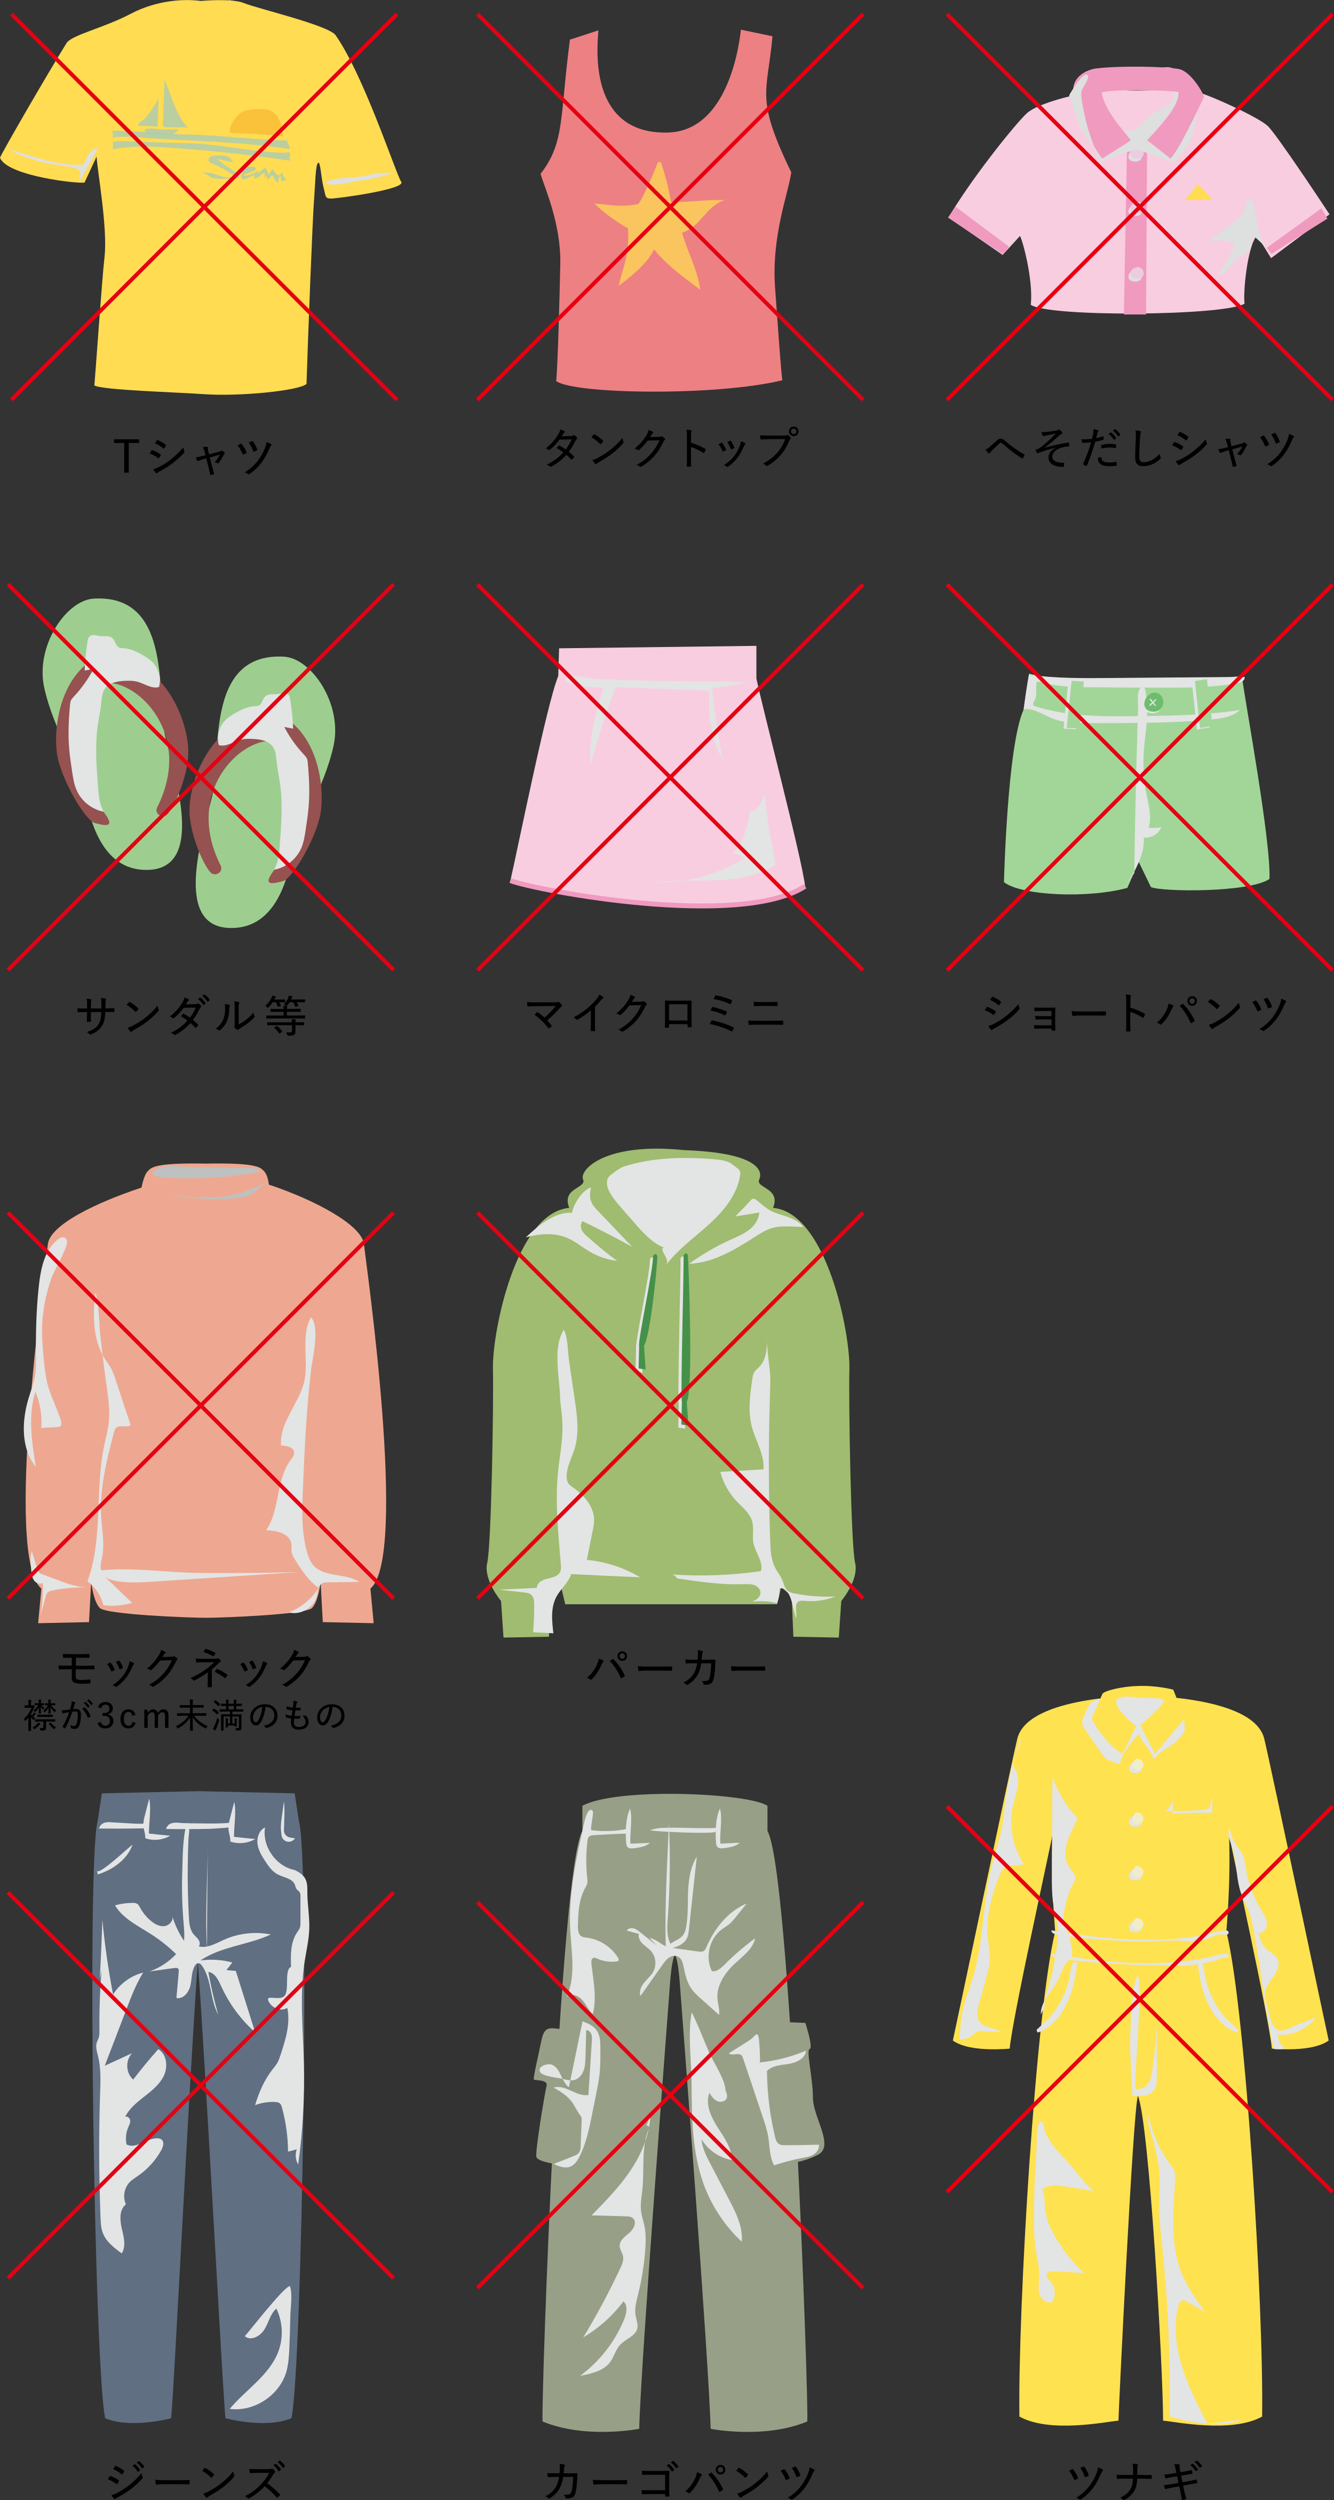 <?xml version="1.0" encoding="UTF-8"?>
<svg xmlns="http://www.w3.org/2000/svg" viewBox="0 0 271.14 507.93">
  <rect x="0" y="0" width="271.14" height="507.93" fill="#333333" stroke="none"/>
  <defs>
    <style>
      .cls-1, .cls-2, .cls-3, .cls-4 {
        mix-blend-mode: multiply;
      }

      .cls-1, .cls-5 {
        fill: #e3e4e4;
      }

      .cls-2 {
        fill: #bec1c0;
      }

      .cls-6 {
        fill: #a2d698;
      }

      .cls-7 {
        fill: #6ebd6f;
      }

      .cls-8 {
        opacity: .73;
      }

      .cls-8, .cls-9, .cls-4 {
        fill: #ffdc52;
      }

      .cls-10 {
        fill: #f4a01f;
        opacity: .62;
      }

      .cls-11 {
        fill: none;
        stroke: #f09abf;
        stroke-miterlimit: 10;
      }

      .cls-12 {
        fill: #ffe250;
      }

      .cls-13 {
        isolation: isolate;
      }

      .cls-14 {
        fill: #9dce8f;
      }

      .cls-15 {
        fill: #955250;
      }

      .cls-3 {
        fill: #dedfdf;
      }

      .cls-16 {
        fill: #8bc6d7;
        opacity: .83;
      }

      .cls-17 {
        opacity: .7;
      }

      .cls-18 {
        fill: #ed8083;
      }

      .cls-19 {
        fill: #b2a182;
      }

      .cls-20 {
        fill: #eea891;
      }

      .cls-21 {
        fill: #f2edc9;
      }

      .cls-22 {
        fill: #f09abf;
      }

      .cls-23 {
        fill: #f8cde0;
      }

      .cls-24 {
        fill: #606f82;
      }

      .cls-25 {
        fill: #9fbc70;
      }

      .cls-26 {
        fill: #46914a;
      }

      .cls-27 {
        fill: #edcce1;
      }

      .cls-28 {
        fill: #e60012;
      }

      .cls-29 {
        fill: #97a087;
      }
    </style>
  </defs>
  <g class="cls-13">
    <g id="_レイヤー_2" data-name="レイヤー 2">
      <g id="_" data-name="×">
        <g>
          <g>
            <path class="cls-3" d="M34.42,2.28c-.06,1.59.06,3.94,1.49,4.63,2.76,1.33,7.26.64,10.31.38,1.71-.15,2.36-.8,2.78-2.47.28-1.09.37-2.08-.44-2.86s-1.14-1.42-2.13-1.96c1.91.35,4.01.91,5.06,2.55,1.26,1.97.21,4.9-1.91,5.88-.99.46-2.1.55-3.18.63-2.15.16-4.32.33-6.45,0s-4.24-1.22-5.66-2.85c-.52-.6-.95-1.32-1.08-2.1-.18-1.16.35-2.39,1.28-3.11.65-.51,1.43-.7,2.23-.8-1.1-.4-2.26,1.09-2.3,2.09Z"/>
            <path class="cls-9" d="M40.86.2c-3.39-.47-8.99-.2-14.35,2.63s-11.97,4.28-12.99,5.93C9.55,15.16.47,30.83,0,32.05c1.51,3.77,16.05,5.32,17.18,5.04l2.45-5.27c.19,3.11,2.31,14.74,1.6,20.53-.45,3.72-1.95,25.2-2.05,25.96,1.68.95,16.45,1.36,22.28,1.77,7.41.52,19.6-.75,20.84-2.1.28-9.13,1.23-33.49,1.51-37.07.28-3.58.3-7.43.85-7.84.47-.35.61,3.13,1.08,4.92.47,1.79.28,2.26,1.32,2.35s15.44-1.86,14.5-3.37c-1.19-1.91-7.53-21.49-13.35-29.82-1.41-2.02-16.1-5.46-18.55-6.5s-8.81-.46-8.81-.46Z"/>
            <g class="cls-17">
              <path class="cls-16" d="M31.17,28.15c9.28.52,18.56.76,27.75,2.13-.12-.81-.21-.38-.33-1.2-.11.23-.26-.78-.37-.55-6.52-.09-13.57-1.11-20.08-1.2-3.21-.05-7.33-.48-10.54-.62-6.71-.29-4.22-.35-4.72,1.23,2.76-.43,5.42.05,8.29.21Z"/>
              <path class="cls-16" d="M31.19,29.81c9.28.52,18.54,1.47,27.73,2.84-.12-.81.1-.95-.02-1.76-.11.23-.82-.07-.93.15-6.52-.09-13.68-1.87-20.19-1.96-3.26-.05-6.5-.17-9.81-.31-6.71-.29-4.58-.04-5.09,1.54,2.76-.43,5.44-.66,8.31-.5Z"/>
              <path class="cls-16" d="M32.18,19.71c0,2.02-.04,4.04-.14,6.05-1.12-.1-2.24-.16-3.36-.2-1.36-.05-.11-.77.41-1.2.73-.61,1.31-1.36,1.8-2.17.35-.57,1.29-1.81,1.29-2.48Z"/>
              <path class="cls-16" d="M33.45,16.2c1.48,3.36,2.27,7.17,4.8,9.82-.21-.22-1.58-.11-1.9-.12-.63-.03-1.27-.06-1.9-.07-.41,0-1.06.14-1.3-.27-.21-.35-.01-1.17,0-1.55.1-2.6.2-5.21.3-7.81Z"/>
              <path class="cls-16" d="M29.46,26.21c1.04-.24,2.12,0,3.18.07,1.24.08,2.5-.07,3.74.06-.35.27-.69.54-1.04.81-.08.06-.16.12-.25.16-.14.06-.3.06-.45.07-1.18.03-2.36.06-3.54.08-1,.02-1.62-.05-1.64-1.25Z"/>
              <path class="cls-10" d="M57.6,27.78c-.15-1.1-.3-2.21-.76-3.23s-1.27-1.94-2.32-2.25c-.47-.13-.95-.14-1.43-.14-1.14,0-3.39.11-4.27.83-1.07.87-2.3,2.55-2.09,3.95-.29.12,2.6.12,5.86.31.45.03,4.98.34,5,.52Z"/>
              <path class="cls-16" d="M43.74,31.6c-.36.02-.73.06-1.02.27s-.44.65-.23.94c.11.15.29.23.45.31,1.57.7,3.15,1.43,4.5,2.5.03.03.07.06.07.1.01.07-.07.13-.14.16-.6.25-1.29.21-1.93.06s-1.24-.41-1.87-.59c-.81-.24-1.67-.34-2.51-.31,2.47.73.36,1.68,7.62,1.12-.19-.91-1.11-1.45-1.91-1.93-.95-.57-1.84-1.24-2.67-1.97.98.22,1.96.43,2.94.65.26.06.57.16.61.42-.25-.44-.78-1.22-1.24-1.46-.71-.36-1.9-.29-2.68-.26Z"/>
              <path class="cls-16" d="M49.05,35.62c-.05.21-.07.46.07.63.21.25.61.15.91.02.59-.25,1.18-.49,1.77-.74-.11.24-.17.5-.17.76.33-.11.65-.21.98-.32.33-.39.7-.8,1.2-.89,0,.4.02.79.02,1.19.13-.24.26-.48.39-.72,0,.34.02.69.08,1.03.29-.32.6-.61.94-.88.08-.06.19-.12.27-.06.05.04.06.11.07.17.09.55.46,1.05.96,1.3.02-.54.07-1.16.48-1.51.02.41.1.81.22,1.2.35-.02.7-.15.98-.37-.47-.31-.78-.84-.83-1.4-.17.22-.38.42-.62.57-.06.04-.13.08-.21.07-.07,0-.12-.06-.17-.1-.39-.37-.73-.78-1.01-1.24-.18.31-.37.62-.55.92-.03.06-.08.12-.15.12-.05,0-.1-.04-.13-.08-.13-.15-.22-.33-.28-.52-.05-.14-.07-.28-.15-.41s-.23-.22-.36-.18c-.06.02-.12.06-.17.11-.43.36-.86.72-1.29,1.08.17-.22.3-.47.4-.73-1.04.57-2.17,1.15-3.34,1.01.64-.34,1.32-.62,2.01-.85.28-.09.63-.26.61-.56-.03-.34-.49-.42-.83-.39-1.27.08-1.81.51-2.09,1.77Z"/>
            </g>
            <path class="cls-3" d="M8.4,32.32c2.22.66,6.29,1.41,8.58,1.1.71-1.43,1.34-3.31,2.94-3.32-1.26,2.3-2.52,4.59-3.78,6.89.06-.69.13-1.39.19-2.08-.7-.87-1.93-1.02-3.04-1.15-3.93-.47-8.33-1.51-11.76-3.56,2.46.8,5.75,1.79,6.87,2.12Z"/>
            <path class="cls-3" d="M80.59,34.92c-.87.31-2.37.23-3.33.26-1.32.04-2.33.46-3.63.66-2.22.34-5.58.12-7.53,1.28,1.35.94,4.81-.08,6.34-.3,2.76-.39,5.51-.95,8.15-1.89Z"/>
            <g>
              <path d="M28.27,90h-2.1v6.03h-.93v-6.03h-2.07v-.75h5.1v.75Z"/>
              <path d="M30.79,91.52c.04-.06.09-.09.16-.07.62.22,1.15.5,1.65.85.1.06.1.12.05.21-.08.17-.21.37-.32.52-.06.08-.11.09-.19.03-.53-.41-1.11-.7-1.73-.95.16-.25.29-.47.37-.59ZM32.2,94.93c.85-.44,1.62-.89,2.48-1.56.75-.58,1.72-1.45,2.57-2.49.04.3.09.49.22.76.05.12.05.21-.04.31-.79.89-1.49,1.5-2.35,2.16-.79.61-1.66,1.13-2.66,1.68-.21.12-.38.22-.47.31-.1.1-.2.08-.28-.03-.16-.16-.36-.46-.53-.75.34-.07.64-.17,1.06-.39ZM31.87,89.46c.06-.08.09-.1.19-.05.56.23,1.13.55,1.62.95.09.06.08.12.04.2-.1.16-.24.41-.36.54-.06.06-.12.05-.19-.02-.46-.4-1.09-.79-1.67-1.04.11-.17.25-.4.38-.57Z"/>
              <path d="M41.3,93.3c-.33.09-.71.22-.98.32-.13.05-.19.06-.25-.06-.07-.14-.16-.36-.25-.65.42-.05.83-.13,1.28-.25l.67-.17-.21-.78c-.09-.34-.18-.59-.35-.87.29-.04.71-.06.9-.06.13,0,.17.06.15.16-.03.12-.03.29.04.6l.19.77,2.03-.54c.19-.05.35-.1.45-.2.07-.07.14-.05.23.02.14.08.33.24.44.35.08.08.07.17-.02.26-.08.07-.12.12-.16.2-.27.58-.63,1.19-1.03,1.67-.08.09-.13.11-.24.04-.12-.07-.29-.14-.57-.2.43-.44.83-1.02,1.06-1.53l-2.04.56.45,1.74c.14.53.27.98.41,1.49.03.11,0,.15-.09.19-.14.06-.35.1-.5.13-.1.02-.15.02-.18-.12-.12-.51-.23-.98-.36-1.48l-.45-1.77-.64.17Z"/>
              <path d="M48.93,90.16c.08-.04.14-.03.2.05.41.51.73,1.07.97,1.65.04.1.03.14-.06.21-.12.08-.38.21-.54.26-.12.04-.16,0-.21-.11-.26-.63-.56-1.19-1-1.74.24-.14.5-.26.64-.32ZM55.12,90.22c.09.05.1.19,0,.27-.12.12-.23.31-.36.64-.54,1.23-1.04,2.11-1.65,2.91-.7.89-1.47,1.64-2.41,2.25-.12.07-.19.1-.28.02-.21-.17-.43-.26-.69-.32,1.17-.76,1.94-1.45,2.67-2.38.63-.82,1.14-1.76,1.5-2.68.15-.41.22-.7.27-1.13.37.13.71.28.95.43ZM51.22,89.62c.09-.04.13-.02.19.04.32.43.67,1.08.86,1.63.04.1.03.15-.06.22-.13.07-.4.19-.54.23-.12.04-.16.04-.21-.08-.22-.64-.51-1.22-.89-1.76.2-.1.44-.21.65-.29Z"/>
            </g>
            <g>
              <rect class="cls-28" x="-13.9" y="41.66" width="110.83" height=".8" transform="translate(41.9 -17.04) rotate(45)"/>
              <rect class="cls-28" x="-13.9" y="41.66" width="110.83" height=".8" transform="translate(100.61 42.43) rotate(135)"/>
            </g>
          </g>
          <g>
            <path class="cls-18" d="M115.82,8.06l5.82-1.9c-1.19,12.39,2.75,21.07,14.1,20.77s14.25-15.38,14.85-20.9l6.42,1.34c-1.05,11.65-3.57,12.41,3.82,27.64-.57,4.19-4.07,12.92-3.29,23.49.44,6,1.21,17.29,1.48,18.75-13.44,3.28-42.55,2.84-45.98.15.31-2.22.73-18.19.84-23.83.15-8.02-3.09-15.22-4.02-18.24,4.98-6.4,3.89-11.38,5.98-27.28Z"/>
            <path class="cls-8" d="M134.4,33.16c.92,2.83,1.36,4.48,1.99,7.87,5,.03,5.9-.44,10.9-.4-4.11,1.5-4.56,5.18-8.66,6.67,1.27,4.35,3.01,7.07,3.71,11.56-3.58-2.62-6.87-5.09-9.42-8.2-1.64,3.87-8.38,8.16-7.21,7.45,1.39-5.44,2.13-6.11,1.95-11.71-1.69-.89-4.93-3.08-6.83-5.04,2.74.14,5,.82,8.85.11.7-.58,3.06-5.9,3.97-8.34.13-.35.64-.32.75.03Z"/>
            <g>
              <path d="M116.03,88.57c.29,0,.4-.04.49-.12.1-.07.17-.07.27,0,.15.09.36.29.49.44.08.1.07.19-.04.28-.08.07-.15.14-.23.3-.39.81-.86,1.61-1.39,2.3.36.3.72.61,1.04.96.04.05.04.13,0,.19-.09.14-.29.32-.41.42-.08.05-.12.05-.17,0-.27-.31-.63-.67-.96-.94-.92,1.03-1.89,1.76-3.03,2.38-.12.07-.2.1-.3,0-.21-.17-.42-.29-.67-.37,1.39-.69,2.4-1.43,3.36-2.49-.36-.3-.82-.6-1.35-.89.13-.16.27-.33.43-.48.04-.04.09-.06.17-.03.37.19.82.49,1.25.79.48-.6.9-1.33,1.21-2.04l-2.47.05c-.68.88-1.2,1.46-1.95,2.06-.09.07-.18.09-.27.02-.16-.13-.35-.23-.58-.31,1.25-.97,1.99-1.89,2.57-2.88.24-.41.33-.65.41-.98.25.07.59.22.82.37.13.07.09.21-.02.28-.09.07-.17.17-.22.25-.09.15-.16.27-.31.5l1.86-.04Z"/>
              <path d="M120.68,88.28c.07-.07.12-.06.2-.02.49.26,1.15.74,1.67,1.23.07.07.08.11.03.2-.1.14-.33.42-.43.51-.08.07-.1.09-.18,0-.54-.54-1.15-1.02-1.77-1.39.15-.2.34-.41.48-.55ZM121.47,93.03c1.03-.55,1.73-.97,2.59-1.66,1-.79,1.68-1.45,2.45-2.43.04.33.11.56.2.78.06.14.05.22-.08.37-.55.65-1.33,1.37-2.13,2.01-.77.59-1.6,1.14-2.71,1.76-.32.19-.46.3-.54.38-.1.09-.18.1-.28,0-.17-.19-.39-.48-.56-.78.4-.12.68-.21,1.06-.41Z"/>
              <path d="M133.93,88.75c.25,0,.35-.03.45-.1.07-.05.15-.04.24.03.16.11.34.24.48.38.13.13.11.23.02.32-.11.09-.19.19-.26.34-.58,1.2-1.15,2.11-1.76,2.8-.8.91-1.81,1.75-2.78,2.3-.1.06-.18.04-.26-.04-.17-.14-.41-.26-.68-.33,1.36-.74,2.12-1.38,2.98-2.34.69-.79,1.16-1.5,1.68-2.67l-2.39.07c-.69.85-1.16,1.4-1.75,1.89-.1.09-.19.11-.3.03-.15-.11-.41-.23-.64-.27,1.15-.93,1.83-1.76,2.38-2.65.3-.49.42-.77.49-1.16.38.13.68.26.85.39.11.07.11.19,0,.26-.09.06-.17.17-.24.28-.13.19-.22.34-.33.51l1.84-.04Z"/>
              <path d="M140.45,89.95c1.06.32,2,.71,2.9,1.24.08.04.12.1.08.18-.09.23-.2.42-.29.58-.06.09-.11.11-.19.05-.84-.54-1.73-.95-2.51-1.18v2.05c0,.57.02,1.2.04,1.81,0,.1-.03.13-.14.13-.19,0-.43,0-.62,0-.12,0-.14-.03-.14-.13.03-.61.04-1.24.04-1.8v-4.19c0-.68-.04-1.07-.1-1.4.36.02.72.06.93.13.17.04.14.14.07.31-.05.14-.06.4-.06.94v1.3Z"/>
              <path d="M146.59,89.95c.09-.04.14-.03.2.05.31.39.57.83.75,1.29.04.12.04.14-.05.21-.15.09-.3.15-.47.22-.1.04-.14,0-.18-.09-.19-.49-.47-.98-.8-1.39.23-.13.42-.22.56-.29ZM151.44,90.01c.11.08.12.16,0,.26-.11.09-.17.23-.26.44-.38.9-.83,1.7-1.34,2.35-.58.72-1.11,1.23-1.85,1.74-.09.06-.18.09-.26.02-.18-.13-.34-.25-.59-.31.96-.65,1.49-1.13,2.05-1.82.49-.59.95-1.45,1.21-2.2.1-.28.14-.48.18-.83.29.08.67.22.85.34ZM148.38,89.54c.08-.04.13-.03.19.06.24.33.51.84.67,1.28.03.1,0,.14-.08.19-.13.07-.3.14-.49.22-.08.03-.11,0-.15-.11-.19-.51-.4-.94-.71-1.38.26-.14.44-.21.57-.26Z"/>
              <path d="M156.21,89.24c-.56,0-1.06.03-1.5.05-.11,0-.14-.04-.16-.16-.02-.15-.06-.5-.06-.7.5.05.99.06,1.73.06h3.2c.27,0,.36-.02.47-.08.09-.05.18-.05.27,0,.19.13.38.3.51.46.09.12.06.23-.04.32-.08.07-.13.16-.21.32-.43,1.11-1.03,2.12-1.75,2.94-.75.85-1.59,1.58-2.62,2.15-.14.08-.27.1-.38-.02-.14-.15-.36-.29-.61-.38,1.31-.68,2.13-1.34,2.93-2.24.68-.77,1.22-1.67,1.6-2.75h-3.36ZM162.3,87.63c0,.55-.42.98-.97.98s-.98-.43-.98-.98.43-.97.98-.97.97.42.97.97ZM160.78,87.63c0,.32.23.55.55.55s.54-.23.54-.55-.23-.54-.54-.54-.55.23-.55.54Z"/>
            </g>
            <g>
              <rect class="cls-28" x="80.82" y="41.66" width="110.83" height=".8" transform="translate(69.64 -84.02) rotate(45)"/>
              <rect class="cls-28" x="80.82" y="41.66" width="110.83" height=".8" transform="translate(262.31 -24.55) rotate(135)"/>
            </g>
          </g>
          <g>
            <path class="cls-23" d="M227.66,18.24c4.7.51,12.43-.55,15.73.44,3.3.99,12.43,5.17,14.3,6.93,1.87,1.76,12.54,17.93,12.54,17.93l-11.88,8.91-2.86-4.62c-1.98,2.2-2.86,11.77-2.53,13.86-4.18,2.53-40.15,2.75-43.45.22.55-5.17-1.76-13.42-2.2-13.97l-3.52,3.85-11-7.59c4.29-7.37,13.09-18.48,15.84-21.12,2.75-2.64,14.96-5.28,19.03-4.84Z"/>
            <polygon class="cls-22" points="229.09 28.58 233.16 28.47 232.94 63.89 228.43 63.89 229.09 28.58"/>
            <polygon class="cls-22" points="257.47 50.36 268.58 42.33 269.79 44.42 258.46 51.57 257.47 50.36"/>
            <polygon class="cls-22" points="194.22 42 205.11 50.14 203.9 51.68 192.68 44.2 194.22 42"/>
            <path class="cls-3" d="M238.66,14.19c.24.28.35.66.45,1.02.21.8.43,1.6.64,2.39.12.45.24.9.25,1.36.01,1.39-1,2.55-1.92,3.59-1.85,2.12-3.54,4.39-5.04,6.77-1.28-.14-2.57-.29-3.85-.43.03-.87-.21-1.75-.68-2.48,1,.42,2.16-.06,2.99-.76s1.47-1.6,2.33-2.25c1.55-1.16,3.88-1.59,4.56-3.41.44-1.19-.05-2.52-.65-3.63-.48-.9-1.59-1.68-1.91-2.54.86-.15,2.18-.39,2.84.36Z"/>
            <path class="cls-3" d="M230.88,30.52c1.32,0,1.87,2.42-.22,2.31s-1.43-2.31.22-2.31Z"/>
            <path class="cls-27" d="M231.29,29.9c1.32,0,1.87,2.42-.22,2.31s-1.43-2.31.22-2.31Z"/>
            <path class="cls-3" d="M230.88,41.61c1.32,0,1.87,2.42-.22,2.31s-1.43-2.31.22-2.31Z"/>
            <path class="cls-27" d="M231.29,40.99c1.32,0,1.87,2.42-.22,2.31s-1.43-2.31.22-2.31Z"/>
            <path class="cls-3" d="M230.88,54.9c1.32,0,1.87,2.42-.22,2.31s-1.43-2.31.22-2.31Z"/>
            <path class="cls-27" d="M231.29,54.28c1.32,0,1.87,2.42-.22,2.31s-1.43-2.31.22-2.31Z"/>
            <path class="cls-3" d="M243.05,24.15c-.25,1.49-.5,3-1.12,4.37-.77,1.7-2.07,3.1-3.35,4.46-2.24-.79-4.49-1.58-6.73-2.37-.22-.08-.44-.15-.66-.17-.32-.03-.65.06-.96.15-2.27.66-4.5,1.46-6.67,2.4-1.54-3.23-2.71-6.65-3.49-10.15,1.45,1.43,2.98,2.9,4.93,3.48.79.23,1.65.32,2.36.75.39.24.7.57,1.07.84,1.05.76,2.41.9,3.7,1,.73.06,1.47.11,2.2,0,2.03-.31,3.66-1.84,4.94-3.45.81-1.02,1.92-3.29,3.13-3.84,1.7-.77.82,1.57.66,2.54Z"/>
            <path class="cls-22" d="M222.49,13.95c4.73-.66,14.96-.44,17.27.11s4.84,4.84,4.95,5.61c0,0-5.06,11-6.82,12.54l-4.73-3.74c4.84-5.06,6.49-7.7,6.38-9.79-3.3-.44-13.97-.55-15.62.11.55,3.63,4.62,8.03,5.94,9.68-.66.55-5.83,3.74-5.83,3.74-3.96-5.17-6.16-12.76-5.83-14.63.33-1.87,2.09-3.19,4.29-3.63Z"/>
            <path class="cls-3" d="M219.82,18.56c-.1.64-.01,1.3.09,1.94.48,3.14,1.29,6.22,2.43,9.18-.88-.92-1.77-1.86-2.41-2.96-.58-.99-.94-2.08-1.3-3.17-.4-1.19-.79-2.39-1.19-3.58-.06-.18-.12-.38-.1-.57.02-.17.11-.32.21-.47.44-.7,2.32-3.85,3.26-3.76,1.21.12-.86,2.61-.98,3.38Z"/>
            <path class="cls-3" d="M254.45,40.79l-.62-.3c-.71.82-.69,2.06-1.29,2.96-.28.42-.67.74-1.05,1.06-1.88,1.52-3.81,2.98-5.79,4.36.82.2,1.68.04,2.53,0s1.78.08,2.35.7c.1.11.19.24.22.39.03.21-.06.41-.16.6-.94,1.83-1.98,3.61-3.12,5.32.92,0,1.7-.66,2.28-1.38s1.05-1.54,1.78-2.09c.86-.64,2.08-.91,2.56-1.87.39-.79.18-1.9.87-2.45.8.72,1.58,1.46,2.36,2.2-.68-1.16-1.15-2.23-1.52-3.52-.22-.75-.9-5.73-1.38-5.97Z"/>
            <polygon class="cls-4" points="243.5 37.38 240.86 40.68 246.47 40.57 243.5 37.38"/>
            <g>
              <path d="M201.06,90.87c.38-.32.98-.85,1.61-1.41.28-.27.49-.35.72-.35.29,0,.44.09.71.31.7.57,1.23,1.02,2.03,1.6.75.52,1.33.89,2.04,1.28.07.04.09.09.07.14-.07.21-.21.47-.33.65-.06.08-.11.09-.19.04-.49-.3-1.35-.9-1.93-1.33-.67-.5-1.32-1.08-1.95-1.62-.18-.16-.31-.23-.43-.23-.12,0-.21.08-.36.22-.49.48-1.14,1.1-1.58,1.51-.16.16-.23.25-.31.35-.07.12-.18.12-.26.03-.16-.15-.42-.49-.59-.72.26-.11.47-.23.74-.45Z"/>
              <path d="M214.48,90.98c-1.45.36-2.39.66-3.34,1-.12.04-.22.11-.28.11-.04,0-.11-.05-.14-.14-.07-.13-.16-.33-.25-.58.16-.04.25-.07.4-.13.31-.13.59-.3.95-.58.85-.68,1.72-1.49,2.81-2.57-.67.14-1.32.25-1.97.38-.14.03-.23.04-.33.07-.09.03-.18.07-.26.07-.06,0-.12-.06-.16-.16-.06-.11-.17-.37-.26-.68.27.03.54.03.84,0,.67-.05,1.4-.17,2.22-.3.21-.03.31-.08.41-.14.05-.04.11-.05.14-.05.07,0,.12.03.2.1.12.09.26.23.37.38.05.06.09.14.09.2,0,.08-.05.13-.14.18-.13.06-.23.14-.34.23-1.08.96-2,1.75-3.05,2.55l.03.03c1.45-.42,2.88-.77,4.69-1.04.1-.02.13.03.15.1.03.12.06.33.08.58,0,.08-.04.1-.14.11-.63.03-1.12.12-1.63.3-1.04.37-1.68,1.04-1.68,1.78,0,.97,1.09,1.24,2.31,1.24.07,0,.12.04.11.14,0,.17-.05.43-.08.56,0,.12-.04.15-.16.15-.16,0-.36-.03-.57-.04-1.56-.15-2.39-.81-2.39-1.91,0-.64.4-1.42,1.4-1.9v-.04Z"/>
              <path d="M224.15,88.66c.08-.02.11,0,.12.08.03.14.04.34.05.49,0,.1,0,.13-.11.14-.58.16-1.05.28-1.6.37-.57,1.9-1.08,3.39-1.69,4.86-.04.1-.09.1-.16.07-.08-.04-.42-.19-.57-.27-.05-.04-.07-.09-.05-.14.72-1.58,1.2-2.89,1.63-4.39-.56.05-1.16.1-1.69.1-.12,0-.14,0-.16-.11-.03-.15-.06-.4-.1-.63.18.02.31.02.61.02.43,0,.98-.03,1.53-.1.11-.43.18-.78.24-1.13.04-.25.08-.54.07-.84.34.05.68.14.91.23.05.03.08.07.08.12s-.02.09-.06.14c-.06.11-.12.19-.16.36-.1.35-.17.69-.25.98.39-.06.89-.2,1.37-.35ZM223.75,92.87c.08,0,.11.03.12.1.06.76.54.99,1.55.99.48,0,1.04-.06,1.4-.12.07,0,.1,0,.11.07.03.16.05.4.05.57,0,.1-.02.13-.12.14-.3.04-.76.09-1.2.09-1.08,0-1.69-.14-2.1-.53-.3-.28-.4-.69-.42-1.22.21-.04.49-.08.6-.08ZM223.82,90.52c0-.1.02-.13.13-.15.54-.12,1.13-.2,1.66-.2.36,0,.75.04,1.09.09.11.02.13.04.13.12,0,.14,0,.34,0,.51,0,.13-.04.15-.13.13-.36-.06-.76-.1-1.13-.1-.56,0-1.16.08-1.73.2-.02-.22-.03-.46-.03-.6ZM225.74,87.86s.06-.03.12,0c.33.24.72.68,1,1.08.03.05.02.09-.03.13l-.33.26c-.06.04-.11.04-.14-.02-.27-.45-.63-.86-1.04-1.16l.42-.3ZM226.58,87.21s.08-.04.12,0c.37.29.76.68,1,1.05.04.05.04.09-.03.14l-.32.26c-.05.04-.09.03-.12-.03-.25-.4-.61-.81-1.04-1.14l.39-.29Z"/>
              <path d="M231.74,87.58c.12.03.17.07.17.15s-.04.16-.08.25c-.04.12-.07.4-.12,1-.08,1.38-.14,2.55-.14,3.72,0,.94.21,1.21.94,1.21,1,0,2.21-.61,3.2-1.69.04.26.11.5.18.66.03.07.04.13.04.17,0,.06-.03.12-.13.22-.96.9-2.19,1.44-3.42,1.44-1.1,0-1.65-.48-1.65-1.82s.08-2.77.13-3.96c.02-.55.04-1.02-.08-1.49.33.03.73.07.95.14Z"/>
              <path d="M238.61,89.87c.04-.06.09-.09.16-.07.62.22,1.15.5,1.65.85.1.06.1.12.05.21-.08.17-.21.37-.31.52-.06.08-.11.09-.19.03-.53-.41-1.11-.7-1.73-.95.16-.25.29-.47.37-.59ZM240.02,93.28c.85-.44,1.62-.89,2.47-1.56.75-.58,1.72-1.45,2.58-2.49.04.3.09.49.22.76.05.12.04.21-.04.31-.79.89-1.49,1.5-2.35,2.16-.79.61-1.66,1.13-2.66,1.68-.21.12-.38.22-.47.31-.1.1-.2.08-.28-.03-.16-.16-.36-.46-.53-.75.34-.07.64-.17,1.06-.39ZM239.69,87.81c.06-.08.09-.1.19-.05.56.23,1.13.55,1.62.95.09.06.08.12.04.2-.1.16-.24.41-.36.54-.06.06-.12.05-.19-.02-.46-.4-1.09-.79-1.67-1.04.11-.17.25-.4.38-.57Z"/>
              <path d="M249.12,91.65c-.33.09-.71.22-.98.32-.13.05-.19.06-.25-.06-.07-.14-.16-.36-.25-.65.42-.05.83-.13,1.28-.25l.67-.17-.21-.78c-.09-.34-.18-.59-.35-.87.29-.04.71-.06.9-.06.13,0,.17.06.15.16-.03.12-.03.29.04.6l.19.77,2.03-.54c.19-.05.35-.1.45-.2.07-.07.14-.05.23.02.13.08.33.24.44.35.08.08.07.17-.02.26-.08.07-.12.12-.16.2-.27.58-.63,1.19-1.03,1.67-.08.09-.13.11-.24.04-.12-.07-.29-.14-.57-.2.43-.44.83-1.02,1.06-1.53l-2.04.56.45,1.74c.13.53.27.98.41,1.49.03.11,0,.15-.09.19-.14.06-.35.1-.5.13-.1.02-.15.02-.18-.12-.12-.51-.23-.98-.36-1.48l-.45-1.77-.64.17Z"/>
              <path d="M256.75,88.51c.08-.04.14-.03.2.05.41.51.73,1.07.97,1.65.04.1.03.14-.06.21-.12.08-.38.21-.54.26-.12.04-.16,0-.21-.11-.26-.63-.56-1.19-1-1.74.24-.14.5-.26.64-.32ZM262.94,88.57c.09.05.1.19,0,.27-.12.12-.22.31-.36.64-.54,1.23-1.04,2.11-1.65,2.91-.7.89-1.47,1.64-2.41,2.25-.12.07-.19.1-.28.02-.21-.17-.43-.26-.69-.32,1.17-.76,1.95-1.45,2.67-2.38.63-.82,1.14-1.76,1.49-2.68.15-.41.23-.7.27-1.13.37.13.71.28.95.43ZM259.04,87.97c.09-.04.14-.02.19.04.32.43.67,1.08.86,1.63.04.1.03.15-.06.22-.14.07-.4.19-.54.23-.12.04-.16.04-.21-.08-.22-.64-.51-1.22-.89-1.76.2-.1.44-.21.65-.29Z"/>
            </g>
            <g>
              <rect class="cls-28" x="176.26" y="41.66" width="110.83" height=".8" transform="translate(97.59 -151.5) rotate(45)"/>
              <rect class="cls-28" x="176.26" y="41.66" width="110.83" height=".8" transform="translate(425.23 -92.03) rotate(135)"/>
            </g>
          </g>
          <g>
            <path class="cls-23" d="M113.47,137.32l.17-5.61,40.1-.5v6.6c1.16,5.78,9.24,36.47,9.9,42.24-13.2,8.58-54.12.99-59.9-1.16,1.32-5.61,7.43-36.14,9.74-41.58Z"/>
            <line class="cls-22" x1="113.63" y1="131.71" x2="153.73" y2="131.21"/>
            <line class="cls-22" x1="113.63" y1="131.71" x2="153.73" y2="131.21"/>
            <path class="cls-1" d="M152.78,138.26c-2.61.84-5.33,1.34-8.07,1.47.53,4.91,1.24,9.8,2.12,14.65-2.07-3.96-3-8.51-2.64-12.97.03-.34.04-.73-.22-.95-.17-.14-.41-.16-.63-.16-6.05-.23-12.09-.47-18.14-.7-2.05,5.17-3.76,10.47-5.13,15.86-.51-5.34,1.02-10.64,2.54-15.78-2.05.05-4.13-.15-6.12-.63-1.57-.38-2.59-1.32-.57-1.66,1.43-.24,3.82.45,5.34.52,2.11.1,4.23.18,6.34.26,4.23.15,8.46.25,12.69.27,2.12.01,4.23,0,6.35-.03,1.8-.03,4.44.39,6.14-.15Z"/>
            <path class="cls-1" d="M157.49,175.81c-3.46,2.2-7.69,2.86-11.79,3.02s-8.24-.11-12.3.46c6.26.08,12.54-1.64,17.89-4.9-.64-.71-1.65-1.07-2.6-.89,2.3-1.94,3.04-5.11,3.65-8.05.32-1.54.39.1,1.38-1.07,1.6-1.89,1.64-3.53,1.76-2.45.27,2.36.58,4.71.92,7.06.1.7,1.44,6.59,1.1,6.82Z"/>
            <path class="cls-11" d="M163.63,180.06c-13.2,8.58-54.12.99-59.9-1.16"/>
            <g>
              <path d="M112.74,203.65c.45,0,.6-.03.69-.07.09-.05.18-.04.25.03.19.16.35.34.5.55.09.13.07.23-.04.32-.16.12-.26.17-.42.36-.71.82-1.6,1.72-2.5,2.47.29.3.59.64.87.99.06.08.07.13,0,.22-.13.13-.29.28-.45.4-.08.05-.12.06-.18-.03-.84-1.08-1.76-1.98-2.83-2.75.14-.14.36-.36.49-.47.08-.06.12-.04.2,0,.5.36.95.69,1.34,1.08.85-.72,1.67-1.57,2.3-2.36l-3.88.02c-.64,0-1.24.04-1.73.07-.11,0-.13-.04-.15-.13-.04-.23-.09-.5-.09-.78.6.06,1.27.07,1.98.07h3.67Z"/>
              <path d="M120.93,207.62c0,.58,0,1.1.03,1.73,0,.1-.03.14-.11.14-.22,0-.48,0-.69,0-.08,0-.11-.04-.11-.13.02-.59.04-1.14.04-1.71v-2.4c-.81.74-1.79,1.39-2.67,1.9-.1.05-.18.04-.26-.04-.15-.15-.37-.3-.59-.41,1.17-.62,2.04-1.22,2.82-1.87.69-.58,1.33-1.22,1.82-1.8.34-.42.49-.65.59-.98.32.16.63.36.79.5.11.09.07.22-.04.29-.13.07-.29.22-.52.49-.36.44-.69.8-1.09,1.2v3.11Z"/>
              <path d="M130.22,203.5c.25,0,.35-.03.45-.1.07-.05.15-.04.24.03.16.11.34.24.48.38.14.13.11.23.02.32-.11.09-.19.19-.26.34-.58,1.2-1.15,2.11-1.76,2.8-.8.91-1.81,1.75-2.78,2.3-.1.06-.18.04-.26-.04-.17-.14-.4-.26-.67-.33,1.36-.74,2.12-1.38,2.98-2.34.69-.79,1.16-1.5,1.68-2.67l-2.39.07c-.69.85-1.16,1.39-1.75,1.89-.1.09-.19.11-.3.03-.15-.11-.41-.22-.64-.27,1.15-.93,1.83-1.76,2.38-2.65.3-.49.42-.77.49-1.16.38.13.68.26.85.39.11.07.11.19,0,.26-.09.06-.17.17-.24.28-.12.19-.21.34-.33.51l1.84-.04Z"/>
              <path d="M135.98,208.07v.58c0,.13-.03.14-.15.15-.16,0-.38,0-.55,0-.12,0-.15-.03-.15-.13.03-.52.04-1.13.04-1.87v-1.95c0-.48,0-.96-.02-1.46,0-.09.03-.12.1-.12.47.03.97.03,1.52.03h2.04c.56,0,1.19,0,1.64-.02.09,0,.12.04.11.14,0,.46,0,.94,0,1.44v1.95c0,.73.03,1.28.04,1.75,0,.11-.04.13-.14.13-.2,0-.41,0-.62,0-.09,0-.1-.02-.1-.13v-.5h-3.74ZM139.73,204.03h-3.75v3.29h3.75v-3.29Z"/>
              <path d="M144.59,207.4c.04-.07.09-.11.21-.09,1.31.24,2.85.72,4.25,1.4.08.04.12.1.07.21-.08.19-.17.38-.26.53-.06.1-.13.11-.23.05-1.37-.7-2.87-1.18-4.36-1.46.09-.22.23-.48.32-.64ZM144.73,204.66c.04-.08.08-.1.2-.07.91.21,1.92.52,2.69.87.12.05.13.11.09.22-.04.14-.14.39-.22.51-.05.11-.09.12-.21.06-.92-.46-1.88-.75-2.85-.95.1-.27.22-.52.29-.65ZM145.33,202.32c.05-.13.1-.13.2-.11.95.18,2.21.52,3.15.95.11.05.14.1.09.2-.05.15-.16.42-.23.58-.04.09-.1.09-.2.04-1.04-.5-2.21-.83-3.29-1.01.08-.2.23-.54.29-.65Z"/>
              <path d="M153.95,208.18c-.61,0-1.19.02-1.66.04-.09,0-.12-.04-.14-.14-.03-.18-.04-.42-.06-.76.62.04,1.22.05,1.86.05h3.08c.86,0,1.52-.03,2.03-.04.11,0,.14.04.14.13,0,.19,0,.4,0,.59,0,.12-.03.15-.14.15-.51-.02-1.35-.02-1.99-.02h-3.13ZM154.74,204.38c-.53,0-.95.02-1.39.04-.09,0-.12-.04-.12-.15-.03-.23-.04-.47-.04-.74.57.04,1.02.05,1.54.05h1.59c.65,0,1.18-.02,1.63-.04.07,0,.1.04.1.13,0,.19,0,.4,0,.59,0,.11-.03.13-.12.13-.47-.02-1.03-.02-1.59-.02h-1.59Z"/>
            </g>
            <g>
              <rect class="cls-28" x="80.82" y="157.55" width="110.83" height=".8" transform="translate(151.59 -50.08) rotate(45)"/>
              <rect class="cls-28" x="80.82" y="157.55" width="110.83" height=".8" transform="translate(344.26 173.29) rotate(135)"/>
            </g>
          </g>
          <g>
            <path class="cls-6" d="M209.18,136.82c4.95,1.82,33.99,1.65,43.23.5.66,5.28,5.94,33.5,5.61,41.25-4.13,2.81-21.78,2.64-24.09,1.65l-2.48-5.12-2.31,5.28c-7.76,2.15-21.45,1.65-25.08-1.16,0,0,.66-27.56,3.96-34.98l1.16-7.43Z"/>
            <path class="cls-1" d="M221.66,139.62c4.61.06,9.22.07,13.83.09,5.34.01,10.72.02,15.98-.91.73-.13,1.65-.56,1.5-1.28-9.03.07-18.07.15-27.1.22-5.59.05-11.21.09-16.75-.64-.42,2.31-.76,4.64-1.04,6.98,2.15-.29,4.06,1.24,6.09,2,1.73.65,3.61.74,5.46.78,2.93.07,5.85.06,8.78.04,5.86-.05,11.73-.16,17.57-.7,2.15-.2,4.44-.52,6.05-1.95-6.59,1.03-13.29,1.13-19.96,1.23-7.24.11-14.62.2-21.54-1.94-.22-.07-.46-.16-.54-.37-.09-.24.06-.49.19-.71.7-1.17.33-2.09.47-3.3.09-.81-.21-.6.6-.66.58-.05,1.5.39,2.09.51,2.74.53,5.55.59,8.34.63Z"/>
            <path class="cls-1" d="M230.55,177.94v-.59c-.7.99-1.4,1.99-2.1,2.98,2.07-3.08,4.23-6.46,4.03-10.17,1.47.2,3.02-.72,3.56-2.11-.85.18-1.72.21-2.58.11.72-2.35-.07-4.86-.53-7.28-.62-3.25-.64-6.59-.31-9.87.19-1.87.49-3.73.53-5.6.03-1.44-.04-2.92-.23-4.35-.12-.91-.3-2.47-1.23-1.15-.67.95-.33,2.93-.37,4.04-.05,1.59-.11,3.19-.15,4.78-.19,6.19-.34,12.38-.46,18.57-.07,3.55-.12,7.1-.16,10.65Z"/>
            <path class="cls-1" d="M234.26,141.06c2.52-.28,2.75,3.96-.11,3.85s-1.87-3.63.11-3.85Z"/>
            <path class="cls-7" d="M234.48,140.73c2.52-.28,2.75,3.96-.11,3.85s-1.87-3.63.11-3.85Z"/>
            <path class="cls-5" d="M233.75,142.21c-.07-.08-.14-.2-.07-.28.14.05.29.1.39.21.06.07.09.17.13.25.19.38.71.67.78,1.08-.46-.11-.93-.93-1.24-1.27Z"/>
            <path class="cls-5" d="M233.88,143.31c-.07.08-.19.16-.27.09.03-.15.07-.3.18-.4.07-.07.16-.11.24-.16.36-.22.6-.76,1.01-.87-.07.47-.84,1.01-1.16,1.34Z"/>
            <polygon class="cls-1" points="217.15 138.47 219.63 138.64 218.75 148.15 216.16 148.04 217.15 138.47"/>
            <polygon class="cls-6" points="217.81 138.31 220.29 138.47 219.41 147.99 216.82 147.88 217.81 138.31"/>
            <polygon class="cls-1" points="242.25 138.64 244.71 138.28 245.84 147.77 243.29 148.2 242.25 138.64"/>
            <polygon class="cls-6" points="242.87 138.34 245.32 137.98 246.45 147.47 243.9 147.9 242.87 138.34"/>
            <g>
              <path d="M200.52,204.63c.04-.06.09-.09.16-.07.62.22,1.15.5,1.65.85.1.06.1.12.05.21-.08.17-.21.37-.31.52-.06.08-.11.09-.19.03-.53-.41-1.11-.7-1.73-.95.16-.25.29-.47.37-.59ZM201.94,208.04c.85-.44,1.62-.89,2.47-1.56.75-.58,1.72-1.45,2.58-2.49.04.3.09.49.22.76.05.12.04.21-.04.31-.79.89-1.49,1.5-2.35,2.16-.79.61-1.66,1.13-2.66,1.68-.21.12-.38.22-.47.31-.1.1-.2.08-.28-.03-.16-.16-.36-.46-.53-.75.34-.07.64-.17,1.06-.39ZM201.6,202.56c.06-.08.09-.1.19-.05.56.23,1.13.55,1.62.95.09.06.08.12.04.2-.1.16-.24.41-.36.54-.06.06-.12.04-.19-.02-.46-.4-1.09-.79-1.67-1.04.11-.17.25-.4.38-.57Z"/>
              <path d="M213.72,205.39h-2.03c-.41,0-.93.04-1.31.05-.08,0-.13-.04-.13-.16-.02-.17-.04-.35-.04-.6.5.04.92.04,1.48.04h1.5c.39,0,.82,0,1.18-.02.11,0,.13.04.12.13,0,.4-.02.77-.02,1.14v1.98c0,.37.02.82.04,1.28,0,.12-.04.14-.15.15-.12,0-.36,0-.5,0-.12,0-.13-.02-.13-.12v-.3h-2.1c-.4,0-.84.02-1.28.05-.09,0-.12-.03-.13-.15-.02-.14-.04-.37-.04-.59.5.03.99.04,1.47.04h2.07v-1.21h-1.87c-.37,0-.86,0-1.26.04-.1,0-.13-.04-.14-.16-.02-.14-.04-.35-.04-.58.5.03.94.04,1.43.04h1.88v-1.07Z"/>
              <path d="M219.38,206.31c-.83,0-1.2.1-1.26.1-.1,0-.15-.04-.18-.15-.04-.17-.08-.52-.11-.86.57.08,1.15.09,1.97.09h2.82c.65,0,1.32,0,2.02-.03.12,0,.14.02.14.12.02.19.02.43,0,.63,0,.1-.03.13-.14.12-.68,0-1.34-.02-1.97-.02h-3.29Z"/>
              <path d="M229.74,204.71c1.06.32,2,.71,2.9,1.24.08.04.12.1.08.18-.09.22-.2.42-.29.58-.06.09-.11.11-.19.04-.84-.54-1.73-.95-2.51-1.18v2.05c0,.57.02,1.2.04,1.81,0,.1-.03.13-.13.13-.19,0-.43,0-.62,0-.12,0-.14-.03-.14-.13.03-.61.04-1.24.04-1.8v-4.19c0-.68-.04-1.07-.1-1.4.36.02.72.06.93.13.17.04.14.14.07.31-.05.14-.06.4-.06.94v1.3Z"/>
              <path d="M237.18,205.03c.21-.5.31-.84.33-1.14.37.1.71.24.9.36.14.08.12.19.02.29-.1.1-.18.23-.31.52-.47,1.07-1.06,2.05-2,3-.11.12-.23.14-.35.04-.13-.12-.37-.25-.63-.32,1.02-.87,1.69-1.92,2.04-2.75ZM240.31,203.98c.09-.05.13-.06.21.02.97.97,1.73,2.14,2.26,3.27.04.1.04.16-.04.22-.12.1-.36.25-.58.36-.1.04-.14.03-.18-.06-.59-1.36-1.29-2.47-2.22-3.44.23-.16.43-.29.55-.37ZM243.29,203.36c0,.55-.42.98-.97.98s-.98-.43-.98-.98.43-.97.98-.97.97.42.97.97ZM241.76,203.36c0,.31.23.55.55.55s.54-.23.54-.55-.23-.54-.54-.54-.55.22-.55.54Z"/>
              <path d="M245.97,203.03c.07-.07.13-.06.2-.02.49.26,1.15.74,1.67,1.23.07.07.08.11.03.2-.1.14-.33.42-.43.51-.08.07-.1.09-.18,0-.54-.54-1.15-1.02-1.76-1.39.15-.2.34-.41.48-.55ZM246.76,207.79c1.03-.55,1.73-.97,2.59-1.66,1-.79,1.68-1.45,2.45-2.43.04.33.11.56.2.78.06.14.05.22-.08.37-.55.65-1.33,1.37-2.13,2.01-.76.59-1.6,1.14-2.71,1.75-.31.19-.46.3-.54.38-.1.09-.18.1-.28,0-.17-.19-.39-.48-.56-.78.4-.12.67-.21,1.06-.41Z"/>
              <path d="M255.17,203.27c.08-.04.14-.03.2.05.41.51.73,1.07.97,1.65.04.1.03.14-.06.21-.12.08-.38.21-.54.26-.12.04-.16,0-.21-.11-.26-.63-.56-1.19-1-1.74.24-.14.49-.26.64-.32ZM261.36,203.32c.09.05.1.19,0,.27-.12.12-.22.32-.36.64-.54,1.23-1.04,2.11-1.65,2.91-.7.89-1.47,1.64-2.41,2.25-.12.07-.19.1-.28.02-.21-.17-.43-.26-.69-.32,1.17-.76,1.95-1.45,2.67-2.38.63-.82,1.14-1.76,1.5-2.68.15-.41.23-.7.27-1.13.37.13.71.28.95.43ZM257.46,202.73c.09-.04.13-.02.19.04.32.43.67,1.08.86,1.63.04.1.03.15-.06.22-.13.07-.4.19-.54.23-.12.04-.16.04-.21-.08-.21-.64-.51-1.22-.89-1.76.2-.1.44-.21.65-.29Z"/>
            </g>
            <g>
              <rect class="cls-28" x="176.26" y="157.55" width="110.83" height=".8" transform="translate(179.54 -117.56) rotate(45)"/>
              <rect class="cls-28" x="176.26" y="157.55" width="110.83" height=".8" transform="translate(507.18 105.81) rotate(135)"/>
            </g>
          </g>
          <g>
            <g>
              <path class="cls-14" d="M57.72,133.41c5.61.31,11.96,9.65,10.07,18.15-1.9,8.5-7.18,16.83-7.92,19.72s-2.06,17.74-13.37,17.24-5.36-18.73-3.38-26.73c1.98-8-1.73-29.29,14.6-28.38Z"/>
              <path class="cls-15" d="M54.34,145.45c.25-1.82.41-4.62,2.39-4.21s2.06,2.31,1.4,4.7c6.93,4.54,7.83,14.84,7.01,19.39-.91,5.03-5.69,13.2-7.67,13.7s-3.63.83-2.56-1.07c1.07-1.9,6.35-7.84,6.19-14.11-.09-3.31.25-12.79-5.94-13.28s-17.74,10.23-10.4,25.08c.83,1.4-.83,2.48-1.82,1.73s-3.87-6.24-4.37-11.55c-.66-6.93,4.79-20.3,15.76-20.38Z"/>
              <path class="cls-1" d="M53.58,141.9c-.28.47-.4,1.08-.86,1.37-.32.2-.73.2-1.11.22-1.33.1-2.58.69-3.74,1.35-.74.42-1.47.87-2.06,1.47-1.28,1.3-1.81,3.29-1.35,5.06,1.53.46,3.02-.74,4.57-1.11.7-.17,1.43-.17,2.16-.15,1.6.05,3.41.32,4.3,1.65.58.86.62,1.95.73,2.97.15,1.45.47,2.88.68,4.33.61,4.23.28,8.53-.05,12.79-.13,1.68-.28,3.43-1.16,4.86,2.42-.44,4.57-2.15,5.54-4.41.51-1.18.71-2.46.9-3.73.23-1.51.46-3.03.59-4.55.26-3.02.12-6.07-.17-9.09-.02-.26-.05-.52-.15-.77-.14-.35-.4-.62-.66-.89-1.56-1.67-2.9-3.55-3.96-5.58.6.11,1.2.23,1.8.34-.07-2.03-.28-4.05-.61-6.05-.04-.22-.08-.46-.19-.65-.56-.94-1.83-.3-2.64-.28-1.01.03-1.91-.21-2.55.85Z"/>
            </g>
            <g>
              <path class="cls-14" d="M19.07,121.61c-5.61.31-11.96,9.65-10.07,18.15,1.9,8.5,7.18,16.83,7.92,19.72.74,2.89,2.06,17.74,13.37,17.24s5.36-18.73,3.38-26.73c-1.98-8,1.73-29.29-14.6-28.38Z"/>
              <path class="cls-15" d="M22.45,133.65c-.25-1.82-.41-4.62-2.39-4.21s-2.06,2.31-1.4,4.7c-6.93,4.54-7.83,14.84-7.01,19.39.91,5.03,5.69,13.2,7.67,13.7s3.63.83,2.56-1.07c-1.07-1.9-6.35-7.84-6.19-14.11.09-3.31-.25-12.79,5.94-13.28,6.19-.5,17.74,10.23,10.4,25.08-.83,1.4.83,2.48,1.82,1.73s3.87-6.24,4.37-11.55c.66-6.93-4.79-20.3-15.76-20.38Z"/>
              <path class="cls-1" d="M23.21,130.1c.28.47.4,1.08.86,1.37.32.2.73.2,1.11.22,1.33.1,2.58.69,3.74,1.35.74.42,1.47.87,2.06,1.47,1.28,1.3,1.81,3.29,1.35,5.06-1.53.46-3.02-.74-4.57-1.11-.7-.17-1.43-.17-2.16-.15-1.6.05-3.41.32-4.3,1.65-.58.86-.62,1.95-.73,2.97-.15,1.45-.47,2.88-.68,4.33-.61,4.23-.28,8.53.05,12.79.13,1.68.28,3.43,1.16,4.86-2.42-.44-4.57-2.15-5.54-4.41-.51-1.18-.71-2.46-.9-3.73-.23-1.51-.46-3.03-.59-4.55-.26-3.02-.12-6.07.17-9.09.02-.26.05-.52.15-.77.14-.35.4-.62.66-.89,1.56-1.67,2.9-3.55,3.96-5.58-.6.11-1.2.23-1.8.34.07-2.03.28-4.05.61-6.05.04-.22.08-.46.19-.65.56-.94,1.83-.3,2.64-.28,1.01.03,1.91-.21,2.55.85Z"/>
            </g>
            <g>
              <path d="M21.72,204.85c.48,0,.96,0,1.41-.03.11,0,.12.04.12.12,0,.17,0,.37,0,.54,0,.1-.02.13-.13.12-.4,0-.91,0-1.39,0h-.33c-.04,1.25-.22,2.07-.67,2.82-.46.76-1.22,1.33-2.19,1.7-.18.08-.22.1-.32,0-.2-.21-.35-.33-.59-.44,1.22-.4,1.98-.88,2.42-1.63.36-.63.51-1.31.54-2.44h-2.12v.39c0,.51,0,1,.03,1.48,0,.08-.04.1-.13.11-.17,0-.41,0-.59,0-.1,0-.13-.03-.13-.12.02-.46.04-.92.04-1.45v-.41h-.38c-.48,0-1.08.03-1.42.04-.08,0-.09-.04-.11-.14-.03-.15-.04-.41-.04-.67.43.03.96.04,1.58.04h.38v-.7c0-.48,0-.83-.1-1.29.37.03.72.07.89.13.15.04.12.14.06.28-.05.13-.07.39-.07.88v.7h2.13v-.84c0-.56-.02-.96-.08-1.3.27.03.68.08.87.13.16.04.16.12.11.27-.05.13-.07.32-.07.89v.84s.3,0,.3,0Z"/>
              <path d="M26.21,203.62c.07-.07.13-.06.2-.02.49.26,1.15.74,1.67,1.23.07.07.08.11.03.2-.1.14-.33.42-.43.51-.08.07-.1.09-.18,0-.54-.54-1.15-1.02-1.76-1.39.15-.2.34-.41.48-.55ZM27,208.37c1.03-.55,1.73-.97,2.59-1.66,1-.79,1.68-1.45,2.45-2.43.04.33.11.56.2.78.06.14.05.22-.08.37-.55.65-1.33,1.37-2.13,2.01-.76.59-1.6,1.14-2.71,1.75-.31.19-.46.3-.54.38-.1.09-.18.1-.28,0-.17-.19-.39-.48-.56-.78.4-.12.67-.21,1.06-.41Z"/>
              <path d="M39.61,204.01c.29,0,.4-.04.49-.12.1-.07.17-.07.27,0,.15.09.36.29.5.44.08.1.07.19-.04.28-.08.07-.15.14-.23.3-.39.81-.86,1.61-1.39,2.3.36.3.72.61,1.04.96.04.05.04.13,0,.19-.09.13-.29.32-.4.42-.08.05-.12.05-.17,0-.27-.32-.63-.67-.95-.95-.92,1.03-1.89,1.76-3.02,2.38-.12.07-.2.1-.31,0-.21-.17-.42-.29-.67-.37,1.39-.69,2.4-1.43,3.36-2.49-.36-.3-.82-.6-1.35-.89.13-.16.27-.33.43-.48.04-.04.09-.06.17-.03.37.19.82.49,1.25.79.48-.6.9-1.33,1.21-2.04l-2.47.05c-.67.88-1.2,1.46-1.95,2.06-.09.07-.18.09-.27.02-.16-.13-.35-.23-.58-.32,1.25-.97,1.99-1.89,2.56-2.88.24-.41.33-.65.41-.98.25.07.59.22.82.37.12.07.09.21-.02.28-.09.07-.17.17-.23.25-.09.15-.16.27-.3.5l1.85-.04ZM40.66,202.69s.07-.03.12,0c.33.24.72.67.99,1.09.04.04.03.08-.02.12l-.33.26c-.05.04-.11.03-.14-.03-.27-.45-.63-.85-1.03-1.16l.41-.29ZM41.5,202.06s.08-.03.13,0c.37.28.74.67.98,1.04.03.04.03.1-.03.14l-.31.25s-.09.04-.13-.02c-.25-.4-.61-.81-1.03-1.14l.39-.27Z"/>
              <path d="M46.6,204.15c.13.04.13.13.09.25-.07.15-.1.37-.1.67-.03,1.06-.21,1.87-.53,2.54-.29.62-.71,1.15-1.29,1.65-.13.12-.22.13-.32.04-.18-.13-.37-.22-.61-.3.65-.49,1.15-1.02,1.47-1.73.28-.62.44-1.25.44-2.42,0-.37,0-.57-.08-.86.4.04.75.1.93.15ZM48.53,208.11c.53-.28.96-.55,1.41-.89.53-.39,1.07-.87,1.58-1.51.03.24.09.49.21.71.05.11.06.16-.06.29-.45.46-.91.87-1.39,1.23-.48.35-.98.69-1.58,1.04-.16.1-.21.13-.28.2-.1.08-.2.08-.3,0-.15-.12-.32-.29-.43-.43-.07-.11-.06-.17-.03-.27.04-.11.04-.25.04-.8v-2.67c0-.84-.02-1.23-.09-1.58.29.03.7.09.91.14.17.05.14.15.07.31-.06.14-.08.41-.08,1.11v3.12Z"/>
              <path d="M55.44,203.61c-.23.37-.51.71-.85,1.03-.07.07-.12.12-.16.12s-.09-.04-.16-.13c-.12-.15-.23-.24-.33-.32.57-.48.95-.97,1.24-1.59.04-.1.12-.27.14-.43.21.03.46.07.65.12.07.02.11.04.11.09,0,.05-.03.09-.08.13-.05.05-.09.1-.14.22l-.11.22h1.14c.7,0,.93-.02.98-.02.08,0,.09,0,.09.09v.42c0,.07,0,.08-.09.08-.05,0-.28-.02-.98-.02h-.13c.13.21.23.42.34.67.03.07.02.1-.09.12l-.44.11c-.11.04-.13.03-.15-.06-.09-.3-.21-.58-.34-.84h-.64ZM55.36,206.91c-.83,0-1.11.02-1.16.02-.07,0-.08,0-.08-.08v-.47c0-.07,0-.08.08-.08.05,0,.33.02,1.16.02h2.27v-.76h-1.28c-.91,0-1.22.02-1.27.02-.07,0-.08,0-.08-.08v-.46c0-.07,0-.08.08-.08.05,0,.36.02,1.27.02h1.28c0-.27,0-.45-.05-.64.26,0,.51.04.67.06.1.02.15.04.15.09s-.02.08-.04.13c-.03.06-.05.16-.05.35h1.47c.91,0,1.21-.02,1.27-.02.06,0,.07,0,.07.08v.46c0,.07,0,.08-.07.08-.05,0-.36-.02-1.27-.02h-1.47v.76h2.46c.83,0,1.11-.02,1.16-.02.07,0,.08,0,.08.08v.47c0,.07,0,.08-.08.08-.05,0-.33-.02-1.16-.02h-5.41ZM60.05,208.52c0,.35,0,.69,0,1.02s-.05.54-.27.69c-.18.12-.44.19-1.12.19q-.23,0-.28-.22c-.04-.16-.13-.34-.23-.5.31.04.54.04.86.04.23,0,.34-.09.34-.36v-1.1h-3.75c-.85,0-1.15.02-1.2.02-.07,0-.08,0-.08-.08v-.46c0-.08,0-.09.08-.09.04,0,.34.02,1.2.02h3.75v-.04c0-.24-.02-.41-.06-.61.27,0,.52.04.71.06.07,0,.12.04.12.08,0,.06-.02.09-.04.14-.04.08-.04.16-.04.33v.04h.47c.86,0,1.15-.02,1.21-.02.08,0,.09,0,.09.09v.46c0,.07,0,.08-.09.08-.05,0-.34-.02-1.21-.02h-.47v.23ZM56.17,208.46s.07-.04.1-.04c.02,0,.04,0,.07.04.38.29.69.62,1.01,1.04.04.06.04.08-.05.14l-.39.28c-.05.04-.09.05-.11.05-.03,0-.04-.02-.06-.04-.28-.41-.61-.79-.96-1.08-.06-.05-.05-.08.04-.14l.36-.23ZM58.87,203.61c-.13.22-.29.43-.46.63-.07.09-.12.13-.16.13s-.09-.03-.17-.1c-.14-.11-.26-.18-.39-.23.42-.41.69-.83.87-1.27.06-.17.12-.31.14-.49.23.03.49.07.65.11.07.02.1.06.1.1,0,.04-.03.09-.06.13-.04.04-.08.1-.14.25l-.08.19h1.62c.81,0,1.08-.02,1.13-.02.07,0,.08,0,.08.09v.42c0,.07,0,.08-.08.08-.05,0-.32-.02-1.13-.02h-.5c.14.22.26.43.38.68.03.07,0,.09-.09.12l-.44.11c-.11.04-.13.03-.15-.06-.1-.29-.23-.58-.39-.85h-.71Z"/>
            </g>
            <g>
              <rect class="cls-28" x="-14.61" y="157.48" width="110.83" height=".8" transform="translate(123.59 17.39) rotate(45)"/>
              <rect class="cls-28" x="-14.61" y="157.48" width="110.83" height=".8" transform="translate(181.3 240.67) rotate(135)"/>
            </g>
          </g>
          <g>
            <path class="cls-20" d="M41.85,328.67c-3.52,0-20.24-.66-21.56-1.98s-1.76-5.28-1.76-5.28l-.44,8.14-10.34.22.66-7.04c-7.7-6.38.88-66,1.32-69.96.44-3.96,9.94-8.49,19.03-11.5,0,0,.46-2.47,1.22-3.27s1.26-1.8,11.87-1.6c10.61-.2,11.12.8,11.87,1.6s.93,2.67.93,2.67c9.09,3.01,18.88,8.14,19.32,12.1s9.02,63.58,1.32,69.96l.66,7.04-10.34-.22-.44-8.14s-.44,3.96-1.76,5.28-18.04,1.98-21.56,1.98"/>
            <path class="cls-2" d="M49.34,237.29c1.35.02,3.22-.2,3.62.82-5.73.97-11.82,1.51-17.65,1.23-1.44-.07-6.01-.19-3.7-1.73,1.81-1.21,5.51-.52,7.68-.48,3.35.05,6.69.11,10.04.16Z"/>
            <path class="cls-2" d="M32.99,242.42c3.67.81,7.48,1.21,11.29,1.21,1.66,0,3.34-.08,4.96-.37,2.51-.43,2.79-1.68,4.77-2.98-4.19,1.87-6.95,3.03-11.76,3.01-3.87-.02-8.45-.39-12.02-1.63.92.26,1.81.55,2.76.76Z"/>
            <path class="cls-1" d="M63.2,278.63c-.93,7.79-1.28,15.64-1.62,23.47-.2,4.51-.38,9.11.89,13.44.24.82.55,1.64,1.08,2.31,2.15,2.69,6.61,1.67,9.5,3.53-2.14.03-4.28.06-6.41.09-.4,0-.82.02-1.17.21-.82.45-.85,1.58-1.06,2.49-.55,2.42-3.34,4.08-5.74,3.4,2.5-.95,4.68-2.72,6.11-4.98-2.09-1.41-3.49-3.62-4.83-5.76-.25-.4-.51-.82-.62-1.28-.16-.66,0-1.37-.14-2.04-.42-2.02-3.02-2.55-5.08-2.64,2.84-4.22,1.95-10.22,4.99-14.29.32-.43.7-.88.7-1.41,0-1.14-1.54-1.5-2.68-1.49-.37-4.55,3.46-8.3,4.65-12.7,1.11-4.1-.76-9.65,1.45-13.35,1.87,2.02.25,8.48-.05,10.99Z"/>
            <path class="cls-1" d="M21.15,275.79c.5.82,1.1,1.58,1.54,2.44.33.65.56,1.34.79,2.03,1.02,3.09,2.05,6.17,3.07,9.26-.78.65-2.14-.13-2.91.53-.29.25-.4.65-.5,1.02-1.46,5.6-2.92,11.32-2.57,17.1.16,2.69.72,5.41.21,8.06-.18.92-.48,1.86-.23,2.76.22.8.84,1.41,1.44,1.99,1.62,1.55,3.24,3.1,4.85,4.66-1.89.55-3.89.72-5.85.48-.45-1.93-1.61-3.69-3.21-4.86,3.21-8.77,1.48-18.58,3.42-27.72.31-1.46.71-2.9.89-4.38.3-2.54-.07-5.1-.43-7.63-.45-3.22-.85-6.45-1.22-9.68-.34-2.98-.23-6.49-1.04-9.31-.56,4.34-.57,9.4,1.74,13.26Z"/>
            <path class="cls-1" d="M8.67,267.53c-.26,2.9-.06,5.82.23,8.72.19,1.9.42,3.81.96,5.64.68,2.29,1.83,4.43,2.52,6.72.11.36.19.8-.07,1.07-.19.19-.48.22-.75.24-1.06.06-2.12.13-3.18.19.2-2.5-.21-5.05-1.19-7.36-1.53,4.9-.73,10.19.09,15.26-3.1-3.84-2.87-9.43-1.41-14.15.45-1.45,1-2.88,1.25-4.38.23-1.38.2-2.79.19-4.19-.05-4.46.06-8.92.51-13.35.27-2.71.68-5.52,2.02-7.93.4-.71,2.91-4.08,3.76-1.97.42,1.05-2.7,6.28-3.13,7.56-.88,2.57-1.54,5.23-1.78,7.95Z"/>
            <path class="cls-1" d="M7.78,319.1c.07.18.15.36.3.48.12.1.26.16.41.21,1.25.46,2.49.93,3.74,1.39,1.75.65,3.57,1.31,5.44,1.24-2.37.1-4.76.21-7.09.72-.34.07-.69.17-.93.42-.21.22-.29.52-.37.81-.35,1.28-.7,2.56-1.05,3.84.37-2.19.53-4.41.49-6.63-.55.37-1.34.09-1.75-.43s-.52-1.21-.59-1.86c-.14-1.32-.33-2.9.08-4.17.41,1.34.78,2.69,1.32,3.99Z"/>
            <path class="cls-1" d="M60.72,319.39c-10.16.66-20.31,1.33-30.47,1.99-2.06.13-9.34.62-9.77-2.34,6.43-.67,13.5.46,20,.52s13.5.01,20.24-.18Z"/>
            <g>
              <path d="M15.4,338.41h1.78c.66,0,1.35,0,1.91-.04.08,0,.1.04.1.13.02.16.02.37,0,.53,0,.12-.03.13-.14.13-.6,0-1.27-.02-1.86-.02h-1.79v1.53c0,.31.11.45.28.52.2.08.48.12.95.12.54,0,1.16-.05,1.64-.11.07,0,.09.02.1.11,0,.13.02.33.02.54,0,.12-.04.14-.14.15-.42.04-1.03.07-1.7.07s-1.06-.07-1.39-.21c-.38-.15-.58-.46-.58-1.03v-1.7h-.65c-.73,0-1.35.02-1.84.04-.11,0-.13-.04-.14-.15-.03-.15-.05-.44-.05-.66.59.04,1.26.04,2.04.04h.64v-1.61c-.78,0-1.22,0-1.61.03-.11,0-.14-.03-.14-.14-.02-.22-.04-.46-.04-.67.5.04,1.14.05,1.81.05h1.75c.67,0,1.21-.02,1.72-.04.11,0,.13.04.13.14,0,.15,0,.34,0,.5,0,.12-.04.14-.16.13-.55,0-1.11,0-1.68,0h-.93v1.6Z"/>
              <path d="M22.33,337.79c.09-.04.14-.03.2.05.31.39.57.83.75,1.29.04.12.04.14-.05.21-.15.09-.3.15-.47.22-.1.04-.14,0-.18-.09-.19-.49-.47-.98-.8-1.39.23-.13.42-.22.56-.29ZM27.18,337.86c.11.08.12.16,0,.26-.11.09-.17.23-.26.44-.38.9-.83,1.7-1.34,2.35-.58.72-1.11,1.23-1.85,1.74-.09.06-.18.09-.26.02-.18-.13-.34-.25-.59-.31.96-.65,1.49-1.13,2.05-1.82.49-.59.95-1.45,1.21-2.2.1-.28.14-.48.18-.83.29.08.67.22.85.34ZM24.12,337.38c.08-.04.13-.03.19.06.24.33.51.84.67,1.28.03.1,0,.14-.08.19-.13.07-.3.14-.49.22-.08.03-.11,0-.15-.11-.19-.51-.4-.94-.71-1.38.26-.13.44-.21.57-.26Z"/>
              <path d="M34.82,336.59c.25,0,.35-.03.45-.1.07-.05.15-.04.24.03.16.11.34.24.48.38.13.13.11.23.02.32-.11.09-.19.19-.26.34-.58,1.2-1.15,2.11-1.76,2.8-.8.91-1.81,1.75-2.78,2.3-.1.06-.18.04-.26-.04-.17-.14-.41-.26-.67-.33,1.36-.74,2.12-1.38,2.98-2.34.69-.79,1.16-1.5,1.68-2.67l-2.39.07c-.69.86-1.16,1.4-1.75,1.89-.1.09-.19.11-.3.03-.15-.11-.4-.23-.64-.27,1.15-.93,1.83-1.76,2.38-2.65.3-.49.42-.77.49-1.16.38.13.68.26.85.39.11.07.11.19,0,.26-.09.06-.17.17-.24.28-.13.19-.22.34-.33.51l1.84-.04Z"/>
              <path d="M43.05,341.05c0,.7.02,1.29.03,1.61,0,.08-.04.11-.14.12-.18,0-.42,0-.6,0-.1,0-.14-.04-.14-.13,0-.34.04-.93.04-1.59v-1.32c-.86.62-1.66,1.12-2.69,1.65-.1.05-.18.06-.27-.04-.16-.17-.33-.31-.58-.41,1.21-.55,2.2-1.12,3.08-1.75.65-.47,1.23-.96,1.76-1.51l-2.37.04c-.46,0-.82.04-1.15.06-.1,0-.13-.04-.15-.13-.03-.17-.06-.43-.08-.71.39.04.8.07,1.33.07l2.45-.02c.42,0,.56-.03.67-.09.1-.04.16-.04.24.04.13.1.29.3.37.41.08.13.05.21-.08.27-.08.04-.16.09-.26.18-.47.49-.95.95-1.45,1.37v1.9ZM41.7,335.05c.05-.07.09-.09.18-.06.6.18,1.4.52,1.83.76.1.04.1.09.05.17-.07.14-.18.32-.29.49-.05.09-.1.12-.19.05-.45-.28-1.2-.62-1.93-.85.12-.21.27-.45.34-.56ZM44.03,339.12c.05-.07.07-.07.15-.04.68.28,1.38.68,1.99,1.12.08.05.1.09.04.19-.11.17-.22.33-.35.5-.07.08-.1.07-.2,0-.55-.45-1.2-.85-2.03-1.24.14-.21.31-.41.39-.52Z"/>
              <path d="M49.39,337.79c.09-.04.14-.03.2.05.31.39.57.83.75,1.29.04.12.04.14-.05.21-.15.09-.3.15-.47.22-.1.04-.14,0-.18-.09-.19-.49-.47-.98-.8-1.39.22-.13.42-.22.56-.29ZM54.25,337.86c.11.08.12.16,0,.26-.11.09-.17.23-.26.44-.38.9-.83,1.7-1.34,2.35-.58.72-1.11,1.23-1.85,1.74-.09.06-.18.09-.26.02-.18-.13-.34-.25-.59-.31.96-.65,1.49-1.13,2.05-1.82.49-.59.95-1.45,1.22-2.2.1-.28.14-.48.18-.83.29.08.67.22.85.34ZM51.19,337.38c.08-.04.12-.03.19.06.24.33.51.84.67,1.28.03.1,0,.14-.08.19-.13.07-.3.14-.49.22-.08.03-.11,0-.15-.11-.19-.51-.4-.94-.71-1.38.26-.13.44-.21.57-.26Z"/>
              <path d="M61.89,336.59c.25,0,.35-.03.45-.1.07-.05.15-.04.24.03.16.11.34.24.48.38.13.13.11.23.02.32-.11.09-.19.19-.26.34-.58,1.2-1.15,2.11-1.76,2.8-.8.91-1.81,1.75-2.78,2.3-.1.06-.18.04-.26-.04-.17-.14-.41-.26-.68-.33,1.36-.74,2.12-1.38,2.98-2.34.69-.79,1.16-1.5,1.68-2.67l-2.39.07c-.69.86-1.16,1.4-1.75,1.89-.1.09-.19.11-.3.03-.15-.11-.41-.23-.64-.27,1.15-.93,1.83-1.76,2.38-2.65.3-.49.42-.77.49-1.16.38.13.68.26.85.39.11.07.11.19,0,.26-.09.06-.17.17-.24.28-.13.19-.22.34-.33.51l1.84-.04Z"/>
            </g>
            <g>
              <path d="M6.28,348.26c.06.09.13.17.21.26.11-.13.2-.26.29-.4.05-.07.09-.15.13-.25.1.06.22.14.32.21.05.04.06.06.06.09,0,.03-.04.05-.07.06-.04.02-.08.06-.12.12-.11.14-.2.27-.34.42.11.1.25.2.4.31-.07.06-.15.15-.2.25-.04.08-.07.12-.1.12-.02,0-.05-.02-.1-.07-.17-.16-.32-.33-.46-.5v1.9c0,.55.01.79.01.83,0,.06,0,.06-.07.06h-.42s-.06,0-.06-.06c0-.04.01-.28.01-.83v-1.83c-.17.21-.36.41-.56.61-.05.05-.08.08-.1.08s-.04-.03-.06-.09c-.04-.14-.12-.31-.18-.39.69-.57,1.18-1.3,1.53-2.21h-.69c-.46,0-.6.01-.64.01-.05,0-.06,0-.06-.07v-.38c0-.06,0-.06.06-.06.04,0,.18.01.64.01h.07v-.34c0-.33,0-.56-.06-.78.21,0,.36.01.56.04.06.01.1.04.1.06,0,.06-.02.1-.04.15-.04.08-.04.21-.04.51v.36h.29c.06,0,.1-.01.13-.03.03-.01.04-.02.06-.02.04,0,.09.02.18.13.08.09.11.13.11.18s-.02.06-.06.09c-.04.03-.08.12-.13.25-.19.43-.38.82-.59,1.17v.06ZM8.16,350.15s.06.06.06.08c0,.03-.04.07-.09.09-.04.03-.1.08-.17.17-.18.23-.46.48-.83.75-.06.05-.1.07-.13.07-.04,0-.06-.04-.12-.1-.08-.11-.16-.18-.27-.24.41-.22.71-.48.9-.7.08-.1.15-.2.2-.34.15.06.31.14.43.22ZM7.89,345.83c0-.22,0-.39-.04-.55.17,0,.31.02.46.04.05,0,.08.02.08.05,0,.05-.03.08-.04.12-.01.04-.03.11-.03.34v.2h.06c.38,0,.5-.01.55-.01.05,0,.05,0,.05.06v.29c0,.06,0,.06-.05.06-.04,0-.16-.01-.52-.01.2.27.37.41.63.57-.06.05-.14.13-.2.24-.02.04-.04.07-.06.07-.02,0-.06-.03-.11-.08-.15-.13-.27-.29-.38-.48.01.75.04,1.18.04,1.3,0,.06,0,.07-.06.07h-.34c-.06,0-.06,0-.06-.07,0-.11.02-.54.04-1.24-.17.38-.39.68-.68.94-.06.06-.1.08-.12.08-.02,0-.04-.02-.08-.07-.08-.11-.16-.17-.24-.22.42-.3.71-.64.96-1.11h-.02c-.44,0-.57.01-.62.01-.05,0-.05,0-.05-.06v-.29c0-.06,0-.06.05-.06.04,0,.18.01.62.01h.15v-.2ZM8.14,349.75c-.69,0-.92.01-.97.01-.06,0-.06,0-.06-.07v-.34c0-.06,0-.06.06-.06.04,0,.28.01.97.01h2.06c.69,0,.92-.01.97-.01.06,0,.06,0,.06.06v.34c0,.06,0,.07-.06.07-.04,0-.27-.01-.97-.01h-.84v.38c0,.27,0,.56,0,.81,0,.28-.06.43-.2.53-.13.09-.33.12-.76.11-.17,0-.19,0-.22-.15-.03-.14-.08-.28-.14-.38.22.03.34.04.47.04.25,0,.31-.06.31-.25v-1.08h-.69ZM9.81,348.36c.61,0,.81-.01.85-.01.06,0,.06,0,.06.06v.34c0,.06,0,.06-.06.06-.04,0-.24-.01-.85-.01h-1.32c-.62,0-.82.01-.85.01-.06,0-.06,0-.06-.06v-.34c0-.06,0-.06.06-.06.04,0,.24.01.85.01h1.32ZM9.83,346.04v-.21c0-.19,0-.38-.04-.54.17,0,.32.02.48.04.05,0,.08.03.08.05,0,.04-.03.08-.04.12-.01.04-.03.11-.03.32v.22h.27c.47,0,.61-.01.64-.01.06,0,.06,0,.06.06v.29c0,.06,0,.06-.06.06-.04,0-.18-.01-.64-.01h-.17c.29.42.61.75,1.03,1.01-.07.07-.13.17-.18.29-.03.08-.05.11-.08.11-.03,0-.06-.02-.11-.07-.33-.28-.59-.61-.79-.98.01.72.04,1.15.04,1.26,0,.06,0,.07-.06.07h-.34c-.06,0-.06,0-.06-.07,0-.11.02-.53.04-1.18-.18.35-.38.63-.67.9-.06.06-.1.09-.13.09-.03,0-.05-.03-.08-.08-.06-.1-.15-.19-.21-.23.44-.31.71-.62.97-1.12-.34,0-.48.01-.53.01-.03,0-.04,0-.04-.06v-.29c0-.06,0-.06.05-.06s.18.01.6.01h.02ZM10.2,350.01s.06-.04.08-.04c.01,0,.03,0,.05.03.32.38.65.67,1.04.92-.1.08-.17.17-.25.29-.04.07-.06.1-.1.1s-.07-.03-.14-.08c-.33-.27-.63-.59-.92-.97-.05-.06-.03-.06.03-.11l.2-.15Z"/>
              <path d="M14.5,346.34c.05-.23.07-.45.07-.72.28.06.45.11.67.21.09.04.12.13.04.21-.06.07-.09.13-.13.25-.1.32-.18.62-.28.94.21-.02.46-.04.62-.04.64,0,.96.36.96,1.2,0,.88-.15,1.76-.38,2.26-.19.41-.49.59-.87.59-.31,0-.54-.04-.71-.1-.06-.02-.1-.07-.1-.15-.01-.16-.03-.33-.11-.51.31.13.56.18.79.18.21,0,.33-.08.46-.37.16-.39.29-1.09.29-1.88,0-.53-.09-.71-.43-.71-.2,0-.46.03-.69.06-.43,1.27-.86,2.32-1.42,3.31-.03.06-.08.08-.15.05-.09-.05-.29-.17-.37-.25-.05-.04-.06-.08-.02-.14.57-.98.97-1.86,1.32-2.89-.28.04-.53.08-.81.13-.15.03-.27.07-.34.11-.08.04-.16.04-.2-.06-.06-.13-.12-.33-.18-.57.27,0,.56-.01.81-.04.34-.04.6-.08.91-.13.1-.36.17-.62.24-.95ZM17.13,346.87s.08,0,.12.04c.48.43.9,1.03,1.14,1.7.02.06.02.09-.03.13-.09.08-.29.2-.4.26-.06.04-.11.02-.13-.05-.26-.72-.62-1.32-1.13-1.79.12-.1.29-.2.43-.28ZM17.33,345.77s.05-.01.09.01c.26.19.56.52.78.85.02.03.01.06-.02.09l-.25.2s-.08.02-.11-.03c-.21-.34-.49-.67-.81-.9l.32-.22ZM17.98,345.27s.06-.02.09,0c.29.22.59.53.78.82.03.04.03.07-.02.11l-.24.2s-.07.03-.1-.01c-.2-.31-.48-.64-.8-.89l.29-.22Z"/>
              <path d="M19.91,346.85c.21-.69.76-1.08,1.53-1.08.88,0,1.5.55,1.5,1.29,0,.62-.38,1.06-.99,1.18v.06c.68.15,1.1.64,1.1,1.32,0,.9-.67,1.53-1.61,1.53-.83,0-1.38-.34-1.62-1.09l.68-.23c.15.55.43.76.94.76.55,0,.89-.36.89-.97,0-.64-.34-1.02-1.11-1.02h-.4v-.58h.36c.72,0,1.05-.33,1.05-.9,0-.52-.33-.8-.81-.8-.41,0-.75.24-.83.74l-.68-.22Z"/>
              <path d="M26.87,348.57c-.1-.53-.36-.78-.76-.78-.59,0-.93.5-.93,1.41s.34,1.41.93,1.41c.5,0,.71-.27.81-.8l.64.2c-.2.74-.7,1.13-1.46,1.13-1,0-1.62-.72-1.62-1.92s.64-1.95,1.62-1.95c.74,0,1.26.4,1.44,1.13l-.67.17Z"/>
              <path d="M29.99,348.02c.29-.46.69-.75,1.15-.75s.83.29.93.74c.27-.43.69-.74,1.16-.74.56,0,1.01.39,1.01,1.09v2.68h-.69v-2.47c0-.49-.2-.71-.55-.71-.32,0-.67.27-.88.7v2.48h-.68v-2.47c0-.5-.19-.71-.52-.71s-.68.26-.91.7v2.48h-.68v-3.69h.66v.67Z"/>
              <path d="M36.96,348.58c-.65,0-.88.01-.92.01-.06,0-.06,0-.06-.06v-.41c0-.06,0-.06.06-.06.04,0,.27.01.92.01h1.65v-1.14h-1.04c-.7,0-.95.01-.98.01-.06,0-.06,0-.06-.06v-.41c0-.06,0-.06.06-.06.04,0,.28.01.98.01h1.04v-.33c0-.43,0-.55-.05-.83.21,0,.41.02.59.04.06,0,.1.04.1.06,0,.07-.03.12-.04.17-.03.09-.04.22-.04.54v.34h1.18c.7,0,.95-.01.99-.01.05,0,.06,0,.06.06v.41c0,.06,0,.06-.06.06-.04,0-.29-.01-.99-.01h-1.18v1.14h1.78c.66,0,.88-.01.92-.01.06,0,.06,0,.06.06v.41c0,.06,0,.06-.06.06-.04,0-.27-.01-.92-.01h-1.51c.59.83,1.6,1.62,2.77,2.1-.11.1-.2.22-.28.37-.04.09-.06.13-.1.13-.03,0-.07-.02-.13-.06-1.11-.56-1.95-1.31-2.54-2.21,0,1.16.04,2.25.04,2.65,0,.06,0,.06-.06.06h-.47c-.05,0-.06,0-.06-.06,0-.37.04-1.48.04-2.63-.56.87-1.34,1.6-2.4,2.19-.06.04-.1.06-.13.06-.04,0-.06-.04-.11-.13-.07-.15-.16-.26-.26-.36,1.11-.5,2-1.25,2.58-2.12h-1.36Z"/>
              <path d="M43.4,347.16c.05-.06.07-.06.12-.04.33.2.64.43.95.71.02.01.04.03.04.05,0,.01-.01.04-.04.06l-.24.29c-.06.08-.08.09-.13.05-.29-.3-.61-.55-.92-.75-.03-.01-.04-.03-.04-.04,0-.02.01-.04.04-.07l.22-.27ZM43.55,350.73c.21-.48.42-1.01.6-1.7.08.09.18.18.31.25.09.06.12.08.12.13,0,.03,0,.07-.03.13-.17.57-.39,1.15-.59,1.63-.06.13-.1.23-.1.3,0,.05-.04.08-.06.08s-.06,0-.12-.03c-.14-.08-.27-.16-.43-.28.12-.17.2-.32.3-.53ZM43.68,345.45c.06-.07.08-.07.13-.03.32.2.64.48.91.76.02.02.04.04.04.06s-.01.04-.05.08l-.23.28c-.06.07-.08.08-.12.03-.28-.31-.62-.62-.91-.81-.03-.01-.04-.03-.04-.04,0-.02.02-.04.05-.08l.22-.24ZM45.67,347.73c-.69,0-.94.01-.97.01-.06,0-.07,0-.07-.06v-.35c0-.06,0-.06.07-.06.04,0,.28.01.97.01h.28v-.69c-.68,0-.92.01-.96.01-.06,0-.06,0-.06-.07v-.35c0-.06,0-.06.06-.06.04,0,.28.01.96.01v-.16c0-.28,0-.49-.05-.67.18,0,.38.02.53.04.06,0,.09.03.09.06,0,.04-.02.08-.04.13-.03.07-.04.2-.04.43v.17h1.09v-.16c0-.28,0-.49-.04-.67.18,0,.39.02.52.04.06,0,.09.03.09.06,0,.04-.01.08-.04.13-.03.07-.04.2-.04.43v.17h.1c.69,0,.93-.01.97-.01.06,0,.06,0,.06.06v.35c0,.06,0,.07-.06.07-.04,0-.28-.01-.97-.01h-.1v.69h.4c.71,0,.95-.01.98-.01.06,0,.07,0,.07.06v.35c0,.06,0,.06-.07.06-.04,0-.27-.01-.98-.01h-1.18v.56h.81c.69,0,.92-.01.97-.01.06,0,.06,0,.06.07,0,.04-.01.29-.01.88v.83c0,.32.02.67.02.87,0,.22-.02.39-.15.5-.13.11-.33.14-.77.14-.17,0-.17,0-.21-.17-.03-.13-.08-.25-.13-.33.23.02.38.02.54.02s.2-.06.2-.22v-2.12h-1.34v1.4h.46v-.52c0-.2,0-.36-.04-.53.15,0,.36.02.46.04.04,0,.06.03.06.06,0,.03,0,.06-.02.08-.03.06-.04.13-.04.3v.64c0,.34.01.44.01.48,0,.06,0,.07-.06.07h-.31c-.06,0-.06,0-.06-.07v-.15h-1.37v.34c0,.06,0,.06-.08.06h-.31c-.06,0-.07,0-.07-.06,0-.04.01-.17.01-.53v-.76c0-.2,0-.35-.04-.53.14,0,.35.02.44.04.08.01.11.04.11.06,0,.04-.01.07-.03.11-.02.05-.04.13-.04.28v.56h.44v-1.4h-1.31v2.04c0,.51.01.74.01.78,0,.06,0,.06-.06.06h-.41c-.06,0-.06,0-.06-.06,0-.04.01-.25.01-.78v-1.6c0-.58-.01-.79-.01-.83,0-.06,0-.07.06-.07.05,0,.29.01.98.01h.78v-.56h-1.09ZM47.54,347.28v-.69h-1.09v.69h1.09Z"/>
              <path d="M53.06,349.79c-.3.52-.64.76-1.1.76-.56,0-1.11-.61-1.11-1.68,0-.66.29-1.33.81-1.82.55-.52,1.26-.82,2.17-.82,1.62,0,2.57.96,2.57,2.33,0,1.21-.71,2.09-2.19,2.49-.11.03-.17,0-.24-.1-.06-.09-.17-.22-.37-.34,1.3-.28,2.16-.92,2.16-2.15,0-.95-.73-1.7-1.79-1.7-.14,1.18-.47,2.31-.9,3.03ZM52.05,347.43c-.41.43-.62.96-.62,1.42,0,.71.28,1.05.52,1.05.22,0,.41-.13.6-.48.34-.6.69-1.65.79-2.63-.52.08-.97.31-1.3.64Z"/>
              <path d="M59.73,349.9c0,.69.34.95,1.02.95.78,0,1.35-.34,1.35-1.03,0-.38-.11-.73-.64-1.27.22.03.34,0,.55-.04.05,0,.09,0,.12.03.41.39.59.85.59,1.29,0,.97-.81,1.57-1.9,1.57-1.17,0-1.69-.51-1.69-1.48,0-.21.03-.48.06-.78-.43-.06-.73-.13-1.03-.22-.04,0-.06-.03-.07-.1-.02-.17-.02-.34-.01-.5.43.15.76.22,1.2.27.05-.36.1-.79.15-1.12-.48-.06-.8-.11-1.11-.22-.07-.01-.08-.03-.08-.1,0-.13-.02-.31-.02-.5.46.16.86.22,1.31.27.06-.39.08-.57.1-.83.02-.2.02-.4,0-.59.25.03.54.12.68.17.08.04.12.08.12.13,0,.04-.02.08-.06.11-.05.06-.08.14-.13.32-.04.22-.08.44-.12.72.29.02.62,0,.93-.03.04,0,.05.02.05.07,0,.13,0,.27,0,.4,0,.06-.03.08-.09.08-.32.03-.67.03-.97.02-.05.3-.12.76-.17,1.12.38.04.71.02,1.06-.01.08-.01.1,0,.1.06,0,.1-.01.29-.02.39,0,.08-.03.09-.08.1-.36.04-.76.03-1.14,0-.03.28-.06.55-.06.73Z"/>
              <path d="M66.68,349.79c-.3.52-.64.76-1.1.76-.56,0-1.11-.61-1.11-1.68,0-.66.29-1.33.81-1.82.55-.52,1.26-.82,2.17-.82,1.62,0,2.57.96,2.57,2.33,0,1.21-.71,2.09-2.19,2.49-.11.03-.17,0-.24-.1-.06-.09-.17-.22-.37-.34,1.3-.28,2.16-.92,2.16-2.15,0-.95-.73-1.7-1.79-1.7-.14,1.18-.47,2.31-.9,3.03ZM65.66,347.43c-.41.43-.62.96-.62,1.42,0,.71.28,1.05.52,1.05.22,0,.41-.13.6-.48.34-.6.69-1.65.79-2.63-.52.08-.97.31-1.3.64Z"/>
            </g>
            <g>
              <rect class="cls-28" x="-14.61" y="285.15" width="110.83" height=".8" transform="translate(213.87 54.78) rotate(45)"/>
              <rect class="cls-28" x="-14.61" y="285.15" width="110.83" height=".8" transform="translate(271.57 458.61) rotate(135)"/>
            </g>
          </g>
          <g>
            <path class="cls-25" d="M130.57,325.92h-15.68s-.83-3.47-.83-3.47l-2.15,1.82-.33,8.25-9.24.17-.5-7.43s-3.63-4.29-2.81-7.76c.83-3.47,1.32-32.18,1.16-39.44-.17-7.26,4.62-31.68,15.51-32.67-1.65-4.13,3.63-3.96,2.81-5.78s4.24-7.65,20.63-5.94c14.69.5,16.01,4.13,15.18,5.94-.83,1.82,4.46,1.65,2.81,5.78,10.89.99,15.68,25.41,15.51,32.67-.17,7.26.33,35.97,1.16,39.44s-2.81,7.76-2.81,7.76l-.5,7.43-9.24-.17-.33-8.25-2.15-1.82-.83,3.47h-27.39Z"/>
            <path class="cls-1" d="M138.3,255.71c.11,2.53-.66,28.82-.33,29.81l-.11,4.51,1.43.22-.33-4.84c1.38-2.2.33-29.04.22-29.7s-.66-.55-.88,0Z"/>
            <path class="cls-1" d="M132.09,255.88c.11,2.53-3.14,17.27-2.81,18.26l-.11,4.51,1.43.22-.33-4.84c1.38-2.2,2.81-17.49,2.7-18.15s-.66-.55-.88,0Z"/>
            <path class="cls-1" d="M145.49,235.55c1.49.13,3.19.41,3.98,1.68.74,1.19-.25,4.71-.91,5.95-1.47,2.75-4.01,4.73-6.48,6.62-1.32,1.02-2.65,2.03-3.97,3.05-.48.37-.99.76-1.6.86-.6.11-1.22-.08-1.78-.33-2.31-1.01-4.04-2.96-5.7-4.85-.82-.93-1.63-1.86-2.45-2.8-.86-.98-1.71-1.96-2.41-3.06-.71-1.11-1.21-2.67-.35-3.68.41-.47,2.31-1.78,2.9-1.97,6.01-1.95,12.54-2.01,18.77-1.48Z"/>
            <path class="cls-1" d="M149.46,247.13c1.62-.26,3.23-.53,4.85-.79-.06,1.41-.96,2.68-2.09,3.54s-2.45,1.4-3.74,1.98c-2.96,1.34-5.78,2.98-8.41,4.89,4.88-.18,9.27-2.84,13.38-5.47,1.12-.72,2.27-1.45,3.55-1.81,1.34-.38,2.76-.33,4.15-.28.71.03,1.43.05,2.14.08-1.2-1.56-3.28-2.09-5.16-2.68-1.87-.58-2.79-1.5-4.22-2.67-.99-.81-1.11-.24-2.03.71-.8.83-1.61,1.66-2.42,2.49Z"/>
            <path class="cls-1" d="M120.25,244.33c.33.67.85,1.22,1.37,1.76,2.3,2.41,4.59,4.83,6.89,7.24-3.31-1.84-6.68-3.58-10.09-5.23-.43.43-.45,1.15-.21,1.71s.7.99,1.16,1.4c1.94,1.76,3.97,3.42,6.09,4.97-2-.25-3.95-.91-5.68-1.94-1.46-.86-2.77-1.98-4.31-2.67-2.67-1.19-5.78-.97-8.6-.18,2.67-2.49,5.74-5.15,9.39-5.02.28-1.71,2.13-4.66,3.88-5.12-.27,1.04-.36,2.08.13,3.08Z"/>
            <path class="cls-26" d="M138.93,255.08c.11,2.53-.66,28.82-.33,29.81l-.11,4.51,1.43.22-.33-4.84c1.38-2.2.33-29.04.22-29.7s-.66-.55-.88,0Z"/>
            <path class="cls-26" d="M132.72,255.24c.11,2.53-3.14,17.27-2.81,18.26l-.11,4.51,1.43.22-.33-4.84c1.38-2.2,2.81-17.49,2.7-18.15s-.66-.55-.88,0Z"/>
            <path class="cls-1" d="M149.56,237.13c.36.21.73.48.86.87.08.26.05.54.01.81-.62,3.96-3.36,7.25-6.33,9.94s-6.29,5.05-8.72,8.24c.38-.47.18-1.18-.11-1.71s-.68-1.07-.65-1.67c1.47-.47,2.97-.96,4.22-1.86.61-.43,1.14-.96,1.67-1.48,3.11-3.06,6.18-6.37,7.64-10.48.09-.24.17-.5.11-.76-.05-.21-.19-.39-.32-.56-.38-.48-2.1-2.05-1.29-2.4.35-.15,2.91.71,2.91,1.07Z"/>
            <path class="cls-1" d="M156.55,313.1c.06,1.8.15,3.67.95,5.28.46.93,1.14,1.74,1.54,2.7.29.71.44,1.51,1,2.03.44.41,1.06.55,1.66.66,2.67.5,5.4.7,8.11.57-1.99.79-4.18,1.09-6.31.89-.37-.04-.76-.08-1.1.08-1.14.54-.31,2.3-.6,3.53-.29-1.15-.59-2.3-.88-3.44-.33-1.31-1.13-2.94-2.46-2.72.03,1.04-.15,2.08-.53,3.04-1.63-.45-3.36-.55-5.03-.3.73-.37,1.56-.86,1.66-1.68.09-.75-.51-1.43-1.21-1.7s-1.48-.22-2.23-.2c-4.52.16-9.03-.5-13.51-1.17-.24-.51-.8-.85-1.36-.82,6.13.43,12.32.21,18.4-.66.56-1.91-1.12-3.72-1.51-5.67-.29-1.45.14-3-.26-4.43-.47-1.7-2-2.86-3.21-4.15-1.55-1.66-2.69-3.71-3.26-5.92,2.92-.17,5.84-.34,8.76-.51.25-3.01-1.6-5.75-2.36-8.67-.82-3.15-.36-6.47.1-9.69.07-.46.14-.93.37-1.33.27-.47.72-.79,1.09-1.17,1.34-1.4,1.5-3.53,1.59-5.47-.13,2.94.68,5.69.61,8.6-.08,3.55-.21,7.09-.26,10.64-.09,7.23-.01,14.47.24,21.69Z"/>
            <path class="cls-1" d="M113.84,284.32c.18,1.74.44,3.48.48,5.23.07,3.17-.58,6.31-.9,9.46-.63,6.26.07,12.57.57,18.84.04.5.07,1.02-.13,1.48-.43.93-1.61,1.16-2.61,1.39s-2.17.85-2.12,1.87c-2.57.12-5.13.24-7.7.37,1.7.19,3.4.38,5.09.57.52.06,1.07.13,1.46.47.53.47.59,1.26.59,1.97.01,1.88-.06,3.77-.21,5.64,1.37.07,2.75.14,4.12.21-.3-2.5-.58-5.19.61-7.42.87-1.63,2.45-2.85,3.01-4.61,4.67.24,9.33.45,14,.65-3.29-1.96-7.01-3.18-10.82-3.54.39-1.94.78-3.88,1.17-5.82.16-.78.32-1.58.3-2.38-.05-2.68-2.05-4.95-4.25-6.48-.38-.26-.78-.53-1.02-.92-.22-.36-.29-.79-.3-1.22-.06-2.01,1.04-3.84,1.62-5.77.99-3.25.5-6.75,0-10.11-.38-2.6-.76-5.19-1.14-7.79-.27-1.87-.21-4.63-1.05-6.26-2.42,3.64-.76,10.11-.76,14.16Z"/>
            <g>
              <path d="M121.35,338.12c.21-.5.32-.84.33-1.14.37.1.71.24.9.36.14.08.12.19.02.29-.1.1-.18.22-.31.52-.47,1.07-1.06,2.05-2,3-.11.12-.23.14-.35.04-.14-.12-.37-.25-.63-.31,1.02-.87,1.69-1.92,2.04-2.75ZM124.48,337.06c.09-.05.13-.06.22.02.97.97,1.73,2.14,2.26,3.27.04.1.04.16-.04.23-.13.1-.36.25-.58.36-.1.04-.14.03-.18-.06-.59-1.36-1.29-2.47-2.22-3.44.23-.16.43-.29.55-.37ZM127.45,336.44c0,.55-.42.98-.97.98s-.98-.43-.98-.98.43-.97.98-.97.97.42.97.97ZM125.93,336.44c0,.32.23.55.55.55s.54-.23.54-.55-.22-.54-.54-.54-.55.22-.55.54Z"/>
              <path d="M131.2,339.4c-.83,0-1.2.1-1.26.1-.1,0-.15-.04-.18-.15-.04-.17-.08-.52-.11-.86.57.08,1.15.09,1.97.09h2.82c.65,0,1.32,0,2.02-.03.12,0,.14.02.14.12.02.19.02.43,0,.63,0,.1-.03.13-.14.12-.68,0-1.34-.02-1.97-.02h-3.29Z"/>
              <path d="M141.79,337.18c.04-.38.05-.66.06-1.07.02-.29,0-.55-.04-.86.38.04.7.08.93.15.15.05.16.17.08.32-.06.13-.09.29-.12.52-.02.31-.04.55-.08.94h1.46c.58,0,.97-.02,1.18-.02.13,0,.16.02.16.12,0,.16-.02.49-.04.88-.04,1.04-.16,2.28-.33,2.89-.18.68-.42.99-.93,1.13-.21.07-.56.11-.92.11-.1,0-.15-.04-.18-.13-.08-.26-.2-.46-.4-.65.59.03.94,0,1.17-.09.25-.08.34-.19.47-.68.17-.69.26-1.61.29-2.83h-2.02c-.16,1.05-.42,1.85-.82,2.49-.39.67-1.09,1.37-1.91,1.85-.11.07-.2.09-.28,0-.14-.15-.37-.31-.61-.41.99-.5,1.63-1.09,2.08-1.81.31-.52.57-1.21.7-2.12h-.95c-.41,0-.83,0-1.26.04-.09,0-.11-.03-.13-.13-.03-.16-.05-.44-.05-.68.53.04.94.04,1.43.04h1.04Z"/>
              <path d="M150.11,339.4c-.83,0-1.2.1-1.26.1-.1,0-.15-.04-.18-.15-.04-.17-.08-.52-.11-.86.57.08,1.15.09,1.97.09h2.82c.65,0,1.32,0,2.02-.03.12,0,.14.02.14.12.02.19.02.43,0,.63,0,.1-.03.13-.14.12-.67,0-1.34-.02-1.97-.02h-3.29Z"/>
            </g>
            <g>
              <rect class="cls-28" x="80.82" y="285.15" width="110.83" height=".8" transform="translate(241.82 -12.7) rotate(45)"/>
              <rect class="cls-28" x="80.82" y="285.15" width="110.83" height=".8" transform="translate(434.49 391.13) rotate(135)"/>
            </g>
          </g>
          <g>
            <path class="cls-12" d="M231.29,425.78c-.97,2.35-3.96,64.55-3.96,66-2.31.17-13.86,2.64-20.13-.83-.33-21.78,3.3-82.34,7.26-98.51,0-.77-.88-9.02-.55-19.69-.44,2.64-8.14,37.29-8.69,43.45-2.64.22-8.69.44-11.55-1.65.44-1.87,11.67-55.35,13.09-61.27,1.98-8.25,21.89-8.69,25.52-8.91h-.83c3.63.22,23.54.66,25.52,8.91,1.42,5.92,12.65,59.4,13.09,61.27-2.86,2.09-8.91,1.87-11.55,1.65-.55-6.16-8.25-40.81-8.69-43.45.33,10.67-.55,18.92-.55,19.69,3.96,16.17,7.59,76.73,7.26,98.51-6.27,3.47-17.82.99-20.13.83,0-10.56-2.81-60.39-5.12-66"/>
            <path class="cls-1" d="M221.15,346.73c-.28.65-.57,1.3-.85,1.96-.17.4-.35.81-.34,1.25.01.6.37,1.13.71,1.62,1.16,1.67,2.31,3.33,3.47,5,.38.54.87,1.14,1.53,1.11.39-.02.41.33.79.41.28.06.84.35,1.1.22.14-.07.29-.87.36-1.01.89-1.87,2.1-3.58,3.57-5.03,1,2.32,2.11,2.84,3.11,5.16,1.35-1.98,2.79-2.04,4.52-3.71.67-.64,1.39-1.31,1.65-2.2.17-.59-.23-2.62-.34-3.22-.27-1.38-.56-1.3-1.46-2.38-.42-.5-.91-.96-1.51-1.22-.65-.28-1.39-.28-2.1-.29-2.91-.01-5.93-.27-8.83-.02-.88.07-1.6.43-2.43.68-1.29.39-2.35.31-2.94,1.68Z"/>
            <path class="cls-12" d="M231.21,342.53c3.88-.17,7.26.74,7.26.74l2.31,5.86-6.02,7.18-2.97-5.78s4.79-4.13,4.79-4.95-4.21-.58-4.95-.66-4.04-.74-4.7.5c-.66,1.24,3.14,4.87,4.04,5.2l-2.81,5.69c-3.88-2.23-6.27-7.18-6.27-7.18,0,0,1.9-4.29,2.15-4.95s3.96-1.57,7.18-1.65Z"/>
            <path class="cls-1" d="M230.53,357.93c1.91,0,2.25,2.41.09,2.27s-.69-2.27-.09-2.27Z"/>
            <path class="cls-21" d="M231.07,357.32c1.61,0,1.9,2.41.07,2.27s-.58-2.27-.07-2.27Z"/>
            <path class="cls-1" d="M230.53,368.82c1.91,0,2.25,2.41.09,2.27s-.69-2.27-.09-2.27Z"/>
            <path class="cls-21" d="M231.07,368.21c1.61,0,1.9,2.41.07,2.27s-.58-2.27-.07-2.27Z"/>
            <path class="cls-1" d="M230.53,379.71c1.91,0,2.25,2.41.09,2.27s-.69-2.27-.09-2.27Z"/>
            <path class="cls-21" d="M231.07,379.11c1.61,0,1.9,2.41.07,2.27s-.58-2.27-.07-2.27Z"/>
            <path class="cls-1" d="M230.53,390.27c1.91,0,2.25,2.41.09,2.27s-.69-2.27-.09-2.27Z"/>
            <path class="cls-21" d="M231.07,389.67c1.61,0,1.9,2.41.07,2.27s-.58-2.27-.07-2.27Z"/>
            <path class="cls-1" d="M213.72,396.9c-.06.51.57.76,1.07.85,4.94.88,9.98,1.14,15.01,1.39,3.64.19,6.68.03,10.32.22,1.23.06,3.6-.4,4.83-.58,1.31-.19,2.29-.49,3.5-1.02.43-.19,1.15.24,1.25-.19.17-.75-.47-.64-.9-.61-1.33.07-2.83.68-4.17.92-1.43.26-2.87.46-4.31.61-5.67.59-11.38.4-17.01-.2-3.22-.35-6.42-.83-9.6-1.39Z"/>
            <path class="cls-1" d="M213.7,392.16c-.06.51.57.76,1.07.85,4.94.88,9.98,1.14,15.01,1.39,3.64.19,6.55-.29,10.19-.1,1.23.06,2.47.13,3.7-.06,1.31-.19,2.55-.66,3.76-1.19.43-.19,2.15.2,2.25-.22.17-.75-.47-.64-.9-.61-1.33.07-2.83.68-4.17.92-1.43.26-2.87.46-4.31.61-5.67.59-11.38.4-17.01-.2-3.22-.35-6.42-.83-9.6-1.39Z"/>
            <path class="cls-1" d="M257.46,406.85c-.19-.62-.38-1.26-.34-1.91.07-1.31,1.02-2.38,1.77-3.45s1.35-2.52.7-3.66c-.42-.73-1.23-1.11-1.88-1.63-1.05-.84-1.74-2.13-1.84-3.48.98.06,1.7-1.06,1.63-2.04s-.65-1.84-1.16-2.69c-1.62-2.66-2.7-5.64-3.17-8.71-.13-.87-.22-1.76-.61-2.55-.29-.58-.72-1.07-1.1-1.6-.81-1.15-1.35-2.49-1.55-3.88-.58,1.23.07,2.64.5,3.93,1.07,3.19.76,6.73,1.98,9.86.37.94.86,1.83,1.25,2.76.58,1.41.9,2.91,1.18,4.41,1.52,8,2.25,16.15,4.13,24.07.72.09,1.45.07,2.16-.06-.78-.74-1.29-1.76-1.42-2.83,3.04.22,6.16-1.25,7.93-3.73,0,.26-3.46,1.46-3.85,1.62-1.02.43-2.28,1.24-3.42,1.27-2.08.05-2.45-4.2-2.9-5.71Z"/>
            <path class="cls-1" d="M212.68,405.19c.99-3.25,1.71-6.59,2.15-9.96.15-1.14.26-2.29.17-3.43-.11-1.35-.5-2.67-.76-4-.48-2.49-.46-5.05-.45-7.59.04-6.37.08-12.73.12-19.1,1.14,2.79,2.52,5.55,4.63,7.69.17.17.36.37.38.61.02.17-.05.33-.12.49-.66,1.52-1.51,2.97-1.96,4.57s-.47,3.42.46,4.8c.51.76,1.31,1.46,1.24,2.37-.03.47-.31.89-.54,1.31-.89,1.58-1.28,3.39-1.66,5.17-.16.75-.32,1.53-.18,2.29.12.64.43,1.21.7,1.8.67,1.5,1.02,3.14,1.02,4.79,0,.21,0,.43-.1.62-.11.21-.31.36-.48.52-1.18,1.06-1.54,2.74-2.27,4.15-1.2,2.35-3.58,4.33-3.47,6.97.2-.4.4-.8.59-1.21"/>
            <path class="cls-1" d="M238.32,368.46c2.67-.15,5.35-.2,8.02-.16.08-1.05.09-2.11.03-3.17-.21.6-.36,1.22-.44,1.85-.02.12-.03.24-.11.33-.06.07-.16.1-.25.13-.86.26-1.76.32-2.66.37-2.03.11-4.07.16-6.11.16.53,0,1.36-1.64,1.61-2.02.03.82-.06,1.67-.1,2.5Z"/>
            <path class="cls-1" d="M251.68,412.4c-.07.18-.13.36-.2.53-.97-.25-1.85-.8-2.62-1.44-3.3-2.77-4.69-7.14-5.23-11.27-.08-.64-.51-1.95.4-1.57.75.31.72,1.87.83,2.48.38,2.1,1.13,4.14,2.2,5.99.61,1.05,1.32,2.04,2.12,2.95.21.24,2.51,2.29,2.5,2.33Z"/>
            <path class="cls-1" d="M210.68,412.4c.07.18.13.36.2.53.97-.25,1.85-.8,2.62-1.44,3.3-2.77,4.69-7.14,5.23-11.27.08-.64.51-1.95-.4-1.57-.75.31-.72,1.87-.83,2.48-.38,2.1-1.13,4.14-2.2,5.99-.61,1.05-1.32,2.04-2.12,2.95-.21.24-2.51,2.29-2.5,2.33Z"/>
            <path class="cls-1" d="M230.85,424.32c.96.31,2.03-.31,2.57-1.16s.69-1.89.82-2.9c.49-3.72.98-7.47.89-11.22,0,4.34,0,8.68,0,13.01,0,.87-.02,1.79-.5,2.52-.89,1.35-2.83,1.34-4.44,1.18-.1-1.81-.2-3.62-.3-5.42-.09-1.64-.18-3.28-.2-4.92-.02-1.39.39-14.01,1.59-13.86.86.11-.08,12.96-.14,14.46-.03.76-.62,8.22-.3,8.32Z"/>
            <path class="cls-1" d="M237.72,439.49c.38.51.8,1.02,1,1.63.22.65.18,1.35.13,2.03-.42,6.32-1.03,12.9,1.36,18.76,1.14,2.81,2.93,5.3,4.69,7.77-1.21-.69-2.42-1.38-3.62-2.07-.27-.15-.56-.31-.86-.27-.55.07-.82.7-.95,1.25-.94,3.92-.47,8.07.69,11.92s2.98,7.48,4.8,11.07c.13.26.28.54.54.68.25.13.56.1.84.06,2.06-.26,4.12-.52,6.17-.79-4.35,1.78-9.29.75-13.87-.3-.28-.06-.59-.14-.76-.38-.16-.22-.16-.51-.16-.78.19-11.01-.29-22.03-1.42-32.98-.31-3.02-.68-6.05-.68-9.09,0-2.28.21-4.56.02-6.82-.16-1.94-.62-3.84-1.07-5.73-.38-1.6-1.51-4.1-1.15-5.69.78,3.52,2.13,6.83,4.31,9.73Z"/>
            <path class="cls-1" d="M213.61,435.3c1.23,1.79,2.87,3.26,4.29,4.91,1.45,1.69,2.69,3.6,4.46,4.95-1.93-.32-3.87-.64-5.8-.95-1.59-.26-3.42-.47-4.66.57.46,1.15.37,2.44.48,3.67.26,2.72,1.53,5.24,3.04,7.51,1.41,2.12,3.05,4.08,4.88,5.84-2.03-.12-4.07-.24-6.1-.36-.51-.03-1.12,0-1.36.44-.32.59.32,1.22.76,1.73.95,1.1,1.05,2.85.24,4.05-1.07.45-2.28-.55-2.59-1.67s-.05-2.31-.01-3.47c.06-1.86-.44-3.68-.73-5.52-.32-2.04-.36-4.11-.36-6.17,0-4.55.16-9.11.5-13.65.07-.94-.05-5.78.81-6.13.72-.3.71,1.27.87,1.74.3.89.74,1.73,1.28,2.5Z"/>
            <path class="cls-1" d="M205.99,358.59c.09.5.39.94.59,1.41.89,2.07-.11,4.41-.63,6.6-.98,4.09-.18,8.58,2.16,12.09-1.32.49-3.01-.08-4.07.85-.4.36-.62.87-.83,1.37-1.66,4.1-2.87,8.52-2.42,12.92.14,1.38.45,2.76.41,4.15-.04,1.34-.4,2.65-.77,3.95-.48,1.71-.95,3.41-1.43,5.12-.34,1.22-.65,2.65.1,3.67.97,1.34,3.08,1.13,4.4,2.13-1.26-.07-2.52-.15-3.78-.22-.4-.02-.82-.04-1.18.13-.33.16-.56.45-.83.69-.72.65-1.73.96-2.68.82.15-2.24.3-4.5.85-6.68.43-1.72,1.1-3.37,1.64-5.06,2.05-6.41,2.16-13.26,3.33-19.89.37-2.12.86-4.21,1.45-6.28.47-1.65,1.01-3.28,1.33-4.96.27-1.4.4-2.83.57-4.24.57-4.61,1.5-9.52,3.33-13.82-.03,1.81-1.87,3.38-1.54,5.25Z"/>
            <g>
              <path d="M217.93,501.65c.08-.04.14-.03.2.05.41.51.73,1.07.97,1.65.04.1.03.14-.06.21-.12.08-.38.21-.54.26-.12.04-.16,0-.21-.11-.26-.63-.56-1.19-1-1.74.24-.14.49-.26.64-.32ZM224.12,501.7c.09.05.1.19,0,.27-.12.12-.22.32-.36.64-.54,1.23-1.04,2.11-1.65,2.91-.7.89-1.47,1.64-2.41,2.25-.12.07-.19.1-.28.02-.21-.17-.43-.26-.69-.32,1.17-.76,1.95-1.45,2.67-2.38.63-.82,1.14-1.76,1.5-2.68.15-.41.23-.7.27-1.13.37.13.71.28.95.43ZM220.22,501.11c.09-.04.13-.02.19.04.32.43.67,1.08.86,1.63.04.1.03.15-.06.22-.13.07-.4.19-.54.23-.12.04-.16.04-.21-.08-.21-.64-.51-1.22-.89-1.76.2-.1.44-.21.65-.29Z"/>
              <path d="M232.4,502.83c.5,0,1.05,0,1.55-.02.12,0,.14,0,.15.13,0,.17,0,.37,0,.53,0,.12-.03.14-.14.14-.4,0-1.03-.04-1.53-.04h-1.29c-.05,1.14-.22,1.84-.63,2.52-.45.74-1.19,1.38-1.93,1.77-.12.07-.23.06-.32-.03-.15-.15-.34-.29-.58-.38.95-.47,1.6-.98,2.03-1.67.39-.61.52-1.28.56-2.22h-1.81c-.46,0-.91.03-1.3.05-.11,0-.13-.02-.14-.14-.02-.14-.06-.45-.05-.7.57.04,1.04.04,1.5.04h1.83c0-.47,0-.86,0-1.32,0-.33-.02-.62-.1-.95.35.02.75.05.97.12.15.04.13.13.07.26-.04.11-.08.32-.08.54,0,.47,0,.84,0,1.34h1.25Z"/>
              <path d="M238.98,501.7c-.09-.42-.18-.72-.34-1.03.33-.04.7-.04.96-.02.12,0,.17.06.16.15-.02.11-.05.29.03.69l.13.76.91-.16c.48-.08.88-.15,1.33-.26.05,0,.08.02.1.08.04.17.09.34.13.57,0,.06-.02.08-.11.1-.41.06-.84.13-1.27.21l-.94.17.28,1.33,1.4-.25c.56-.1.99-.19,1.35-.29.09-.02.12,0,.12.08.04.17.09.34.12.53,0,.08-.04.13-.11.14-.32.04-.82.13-1.37.22l-1.38.25.24,1.13c.12.56.27,1.1.38,1.53.02.07-.02.1-.09.13-.13.05-.45.11-.63.13-.1.02-.13-.02-.15-.09-.07-.37-.17-.95-.29-1.49l-.25-1.18-1.36.23c-.57.1-1.01.21-1.39.3-.09.04-.14,0-.18-.09-.07-.2-.14-.46-.2-.68.52-.04.99-.13,1.59-.22l1.38-.23-.28-1.35-.95.15c-.49.08-1,.19-1.3.27-.08.02-.11,0-.14-.08-.07-.15-.16-.5-.21-.69.48-.03.95-.09,1.53-.19l.92-.15-.14-.7ZM242.34,500.55s.07-.03.13,0c.33.24.72.67.99,1.09.03.05.03.08-.02.12l-.33.26s-.1.03-.13-.04c-.28-.44-.64-.86-1.04-1.16l.4-.28ZM243.17,499.91s.08-.03.13,0c.37.29.76.68,1,1.05.03.05.03.09-.03.14l-.32.24c-.05.04-.09.04-.13-.02-.24-.4-.61-.82-1.03-1.14l.38-.28Z"/>
            </g>
            <g>
              <rect class="cls-28" x="176.26" y="405.77" width="110.83" height=".8" transform="translate(355.06 -44.86) rotate(45)"/>
              <rect class="cls-28" x="176.26" y="405.77" width="110.83" height=".8" transform="translate(682.69 529.55) rotate(135)"/>
            </g>
          </g>
          <g>
            <path class="cls-24" d="M60.77,370.06l-.88-5.72-.69-.02-18.9-.43-18.9.43-.69.02-.88,5.72c-2.2,8.14-.66,110.67,1.54,121.23,5.28,2.2,13.42,0,13.42,0,.67-7.24,3.7-69,5.42-92.84,1.72,23.84,4.94,85.61,5.61,92.84,0,0,8.14,2.2,13.42,0,2.2-10.56,3.74-113.09,1.54-121.23Z"/>
            <path class="cls-1" d="M59.94,379.93c-3.84-.73-6.7-4.82-6.07-8.67-1.18.56-1.7,2.04-1.53,3.34.17,1.3.87,2.46,1.59,3.55.67,1.03,1.42,2.08,2.5,2.65,1.23.65,2.96.79,3.49,2.07.13.31.17.67.38.95.18.23.46.37.61.62.15.24.16.55.16.83,0,1.74,0,3.48,0,5.22,0,.42,0,.85-.16,1.24-.13.32-.35.6-.54.88-1.34,2-1.3,4.58-1.21,6.98-1.43.6-.32,4.64-1.29,5.84s-3.94-.35-3.32,1.07,2.52,2.23,3.84,1.43c.68,3.2-.36,6.49-1.39,9.6-.17.52-.35,1.05-.62,1.53-.28.5-.66.94-1.01,1.39-1.66,2.13-2.76,4.65-3.52,7.24,1.28-.49,2.67-.72,4.04-.65.35.02.72.06.99.29.24.21.34.54.43.85.8,2.91,1.21,5.93,1.24,8.95.59-.16,1.18-.31,1.77-.47-.36,1.01-.26,2.17.29,3.09.94-6.8,1.33-13.67,1.16-20.53-.17-6.94-.91-13.94.16-20.8.34-2.16.85-4.31.93-6.5.09-2.46-.37-4.92-.39-7.38,0-.92.04-1.88-.35-2.71-.59-1.25-2-1.86-3.29-2.36"/>
            <path class="cls-1" d="M47.56,373.17c1.44.17,2.89.31,4.33.44-1.51.89-3.41,1.09-5.07.52.04-.85-.32-1.67-.38-2.51-.06-.78.14-1.56.34-2.32.28-1.08.54-2.16.84-3.23.44,2.13-.06,4.89-.06,7.1Z"/>
            <path class="cls-1" d="M57.7,371.81c-.02.73.5,1.35,1.21,1.49.36.07.72.13,1.08.19-.14.16-.3.3-.45.41-.91.67-2.2.07-2.32-1.05-.05-.45-.11-.89-.13-1.35-.03-.78.08-1.56.18-2.32.15-1.08.29-2.16.45-3.23.19,1.75.05,3.92-.01,5.86Z"/>
            <path class="cls-1" d="M30.27,372.5c1.44.17,2.89.31,4.33.44-1.51.89-3.41,1.09-5.07.52.04-.85-.32-1.67-.38-2.51-.06-.78.14-1.56.34-2.32.28-1.08.54-2.16.84-3.23.44,2.13-.06,4.89-.06,7.1Z"/>
            <path class="cls-1" d="M38.39,389.48c.07,1.23.18,2.54.96,3.49.31.38.71.68.99,1.09s.38.99.07,1.37c1.76.43,3.48-.62,5.13-1.36,2.96-1.32,6.33-1.7,9.5-1.06-4.62,2.16-10.08,2.41-14.3,5.28,2.16-.3,4.39-.16,6.49.41l-1.2,1.53,1.9.19c1.31,4.15,2.62,8.31,3.93,12.46-2.93-2.59-5.3-5.81-6.91-9.37-.56-1.24-1.26-2.71-2.61-2.9.53,2.93,1.2,5.83,2.01,8.69-1.66-3.06-1.29-6.99-3.24-9.88-.18-.27-.42-.55-.75-.57-.39-.02-.69.34-.86.69-.6,1.22-.5,2.66-.84,3.98-.33,1.32-1.47,2.68-2.8,2.39.16-1.79.31-3.57.47-5.36.02-.19.03-.4-.09-.56-.17-.22-.5-.2-.77-.17-1.7.23-3.39.47-5.09.7,2.05-.71,3.93-1.94,5.41-3.53-1.55-1.51-3.25-2.86-5.07-4.03-2.66-1.71-5.71-3.15-7.34-5.86,1.16-.34,2.37-.51,3.57-.51.33,0,.67.02.95.2.28.18.43.5.59.79.56,1.04,1.33,1.97,2.24,2.71.76.62,1.69,1.13,2.66,1.02s1.88-1.05,1.64-1.99c.54,1.76,1.33,3.44,2.36,4.97.15-1.21.02-2.43-.08-3.65-.29-3.41-.38-6.83-.27-10.25.1-3.24.07-6.97.94-10.1.8.69.37,2.44.32,3.38-.08,1.77-.12,3.54-.14,5.32-.04,3.5.04,7,.23,10.5Z"/>
            <path class="cls-1" d="M29.73,370.32c-.21.33-.06.89-.41,1.07-.1.05-.21.05-.32.06-2.96.06-5.93.07-8.89.03.61-1.81,2.45-1.19,4.04-1.18.66,0,5.32.46,5.58.03Z"/>
            <path class="cls-1" d="M46.88,370.2c-.21.33-.06.89-.41,1.07-.1.05-3.73.28-3.84.28-2.96.06-5.93.07-8.89.03.61-1.81,2.45-1.19,4.04-1.18.66,0,8.83.23,9.1-.2Z"/>
            <path class="cls-1" d="M20.62,400.32c-.31,4.07-.45,8.15-.41,12.23,0,.51.01,1.03-.16,1.51-.1.27-.25.52-.35.79-.34.93,0,1.96.24,2.92.59,2.41.49,4.93.41,7.41-.28,8.44-.25,16.89.08,25.33.04,1.07.09,2.17.48,3.17.68,1.78,2.3,3,3.84,4.12.91-1.49.4-3.39,0-5.09-.4-1.7-.52-3.79.84-4.88-.67-1.46-.36-3.33.76-4.49.5-.52,1.13-.89,1.72-1.31,1.94-1.34,3.57-3.14,4.71-5.2.38-.68.66-1.63.08-2.14-.26-.22-.61-.28-.95-.28-2.17.02-4.28,2.27-6.19,1.25-.24-1.15-.12-2.38.34-3.46.19-.46.45-.92.4-1.41s-.6-.96-1.03-.71c.86-1.76,2.47-3.02,4.01-4.23,1.55-1.21,3.14-2.5,3.93-4.3s.49-4.23-1.19-5.25c-1.78,2-3.48,4.06-5.11,6.18-1.52-1.31-1.62-3.94-.21-5.36l-5.56,2.55c1.5-3.9,3-7.8,4.49-11.71.95-2.48,1.91-4.97,3.32-7.22-2.51.64-4.74,2.27-6.13,4.45-.96-5-1.68-10.05-2.17-15.12-.14,4-.31,8-.52,12"/>
            <path class="cls-1" d="M49.75,474.61c1.21,1.09,3.19,0,4.02-1.39s1.18-3.13,2.4-4.21c1.31,2.69,1.46,5.91.41,8.71-1.8,4.81-6.59,7.73-9.89,11.67,4.95.65,10.13-2.74,11.51-7.54.43-1.49.52-3.06.6-4.61.1-2.22.17-4.44.21-6.66.03-1.84.49-4.43-.08-6.14-1.28.08-9.07,10.26-9.18,10.16Z"/>
            <path class="cls-1" d="M19.69,380.06c.09.24.15.5.17.75,2.98-.9,5.99-2.99,7.07-6.03-.36.11-6.84,6.33-7.24,5.28Z"/>
            <path class="cls-1" d="M42.08,396.1c0-7.51.09-15.03.18-22.55-.04,7.53-.61,15.01-.18,22.55Z"/>
            <g>
              <path d="M22.3,503.09c.04-.06.09-.09.16-.07.62.22,1.15.5,1.65.85.1.06.1.12.05.21-.08.17-.21.37-.32.52-.06.08-.11.09-.19.03-.53-.41-1.11-.7-1.73-.95.16-.25.29-.47.37-.59ZM23.71,506.5c.85-.44,1.62-.89,2.48-1.56.75-.58,1.72-1.45,2.57-2.49.04.3.09.49.22.76.05.12.04.21-.04.31-.79.89-1.49,1.5-2.35,2.16-.79.61-1.66,1.13-2.66,1.68-.21.12-.38.22-.47.31-.1.1-.2.08-.28-.03-.16-.16-.36-.46-.53-.75.34-.07.64-.17,1.06-.39ZM23.38,501.03c.06-.08.09-.1.19-.05.56.23,1.13.55,1.62.95.09.06.08.12.04.2-.1.16-.24.41-.36.54-.06.06-.12.04-.19-.02-.46-.4-1.09-.79-1.67-1.04.11-.17.25-.4.38-.57ZM27.33,500.67s.07-.03.13,0c.33.24.72.67.99,1.08.04.05.03.09-.02.13l-.33.25s-.1.04-.13-.02c-.28-.45-.63-.86-1.04-1.16l.4-.29ZM28.17,500.04s.08-.04.13,0c.37.29.76.68,1,1.05.03.04.03.09-.03.13l-.31.24c-.05.04-.1.04-.13-.02-.24-.4-.61-.81-1.03-1.14l.38-.27Z"/>
              <path d="M33.12,504.69c-.83,0-1.2.1-1.26.1-.1,0-.15-.04-.18-.15-.04-.17-.08-.52-.11-.86.57.08,1.15.09,1.97.09h2.82c.65,0,1.32,0,2.02-.03.12,0,.14.02.14.12.02.19.02.43,0,.63,0,.1-.03.13-.14.12-.68,0-1.34-.02-1.97-.02h-3.29Z"/>
              <path d="M41.58,501.42c.07-.07.13-.06.2-.02.49.26,1.15.74,1.67,1.23.07.07.08.11.03.2-.1.14-.33.42-.43.51-.08.07-.1.09-.18,0-.54-.54-1.15-1.02-1.76-1.39.15-.2.34-.41.48-.55ZM42.37,506.17c1.03-.55,1.73-.97,2.59-1.66,1-.79,1.68-1.45,2.45-2.43.04.33.11.56.2.78.06.14.05.22-.08.37-.55.65-1.33,1.37-2.13,2.01-.77.59-1.6,1.14-2.71,1.75-.31.19-.46.3-.54.38-.1.09-.18.1-.28,0-.17-.19-.39-.48-.56-.78.4-.12.68-.21,1.06-.41Z"/>
              <path d="M54.68,501.62c.31,0,.43,0,.56-.08.06-.04.13-.02.21.04.16.13.33.3.47.48.06.09.04.15-.05.24-.1.08-.2.21-.3.36-.38.66-.79,1.25-1.25,1.83.9.66,1.72,1.38,2.54,2.22.08.08.09.12,0,.23-.13.15-.29.31-.44.44-.07.07-.13.06-.2-.02-.75-.87-1.57-1.61-2.41-2.26-1.03,1.06-2.09,1.87-3.14,2.46-.12.06-.2.09-.28,0-.15-.18-.37-.32-.6-.44,1.38-.69,2.35-1.44,3.25-2.39.61-.64,1.17-1.38,1.7-2.34h-2.53c-.5,0-.92.03-1.35.05-.08,0-.1-.04-.12-.13-.04-.14-.06-.49-.06-.72.46.04.88.04,1.45.04h2.56ZM55.97,500.57s.07-.03.13,0c.33.25.71.68.99,1.1.03.04.03.08-.02.12l-.33.26c-.05.04-.11.03-.14-.04-.27-.45-.63-.86-1.03-1.16l.4-.28ZM56.8,499.92s.08-.04.13,0c.36.29.76.68,1,1.05.03.05.03.09-.03.14l-.32.25c-.05.04-.09.03-.12-.03-.25-.39-.61-.81-1.04-1.13l.38-.29Z"/>
            </g>
            <g>
              <rect class="cls-28" x="-14.61" y="423.26" width="110.83" height=".8" transform="translate(311.52 95.23) rotate(45)"/>
              <rect class="cls-28" x="-14.61" y="423.26" width="110.83" height=".8" transform="translate(369.23 694.37) rotate(135)"/>
            </g>
          </g>
          <g>
            <path class="cls-19" d="M130.5,369.33c-.57.17-1.22-.13-1.52-.64s-.29-1.17-.04-1.71c.13-.29.35-.56.65-.65.19-.06.4-.05.59,0,.63.15,1.15.68,1.3,1.31s-.08,1.33-.58,1.75c-.02-.07-.04-.14-.07-.21"/>
            <path class="cls-29" d="M155.99,371.99v-5.12c-3.96-2.64-30.69-3.8-37.62,0v5.12c-4.62,7.92-8.42,116.17-8.09,119.96,8.75,3.63,19.64,1.49,19.64,1.49.33-13.2,5.78-83.82,6.27-90.59.26-3.61.67-5.15.99-5.8.32.65.73,2.19.99,5.8.5,6.77,5.94,77.39,6.27,90.59,0,0,10.89,2.15,19.64-1.49.33-3.8-3.47-112.04-8.09-119.96Z"/>
            <path class="cls-29" d="M158.52,410.76l5.17.22s1.65,5.06.88,5.28.66,5.94.66,9.9,4.4,9.79,1.1,11.55-6.71,1.87-6.71,1.87l-1.1-28.82Z"/>
            <path class="cls-29" d="M115.83,412.41c-3.63-.11-5.06-1.54-5.83,2.31-.77,3.85-1.76,7.7-1.43,7.81s2.86,0,2.53,1.21c-.33,1.21-2.31,13.09-2.09,14.41s6.27,1.76,6.27,1.76l.55-27.5Z"/>
            <path class="cls-1" d="M146.42,374.55l3.96-.17c-.87.76-2.1.94-3.24,1.09-.48.06-1.05.09-1.36-.28-.18-.22-.21-.51-.24-.79-.18-2.21-.12-4.94.79-6.99.56,2.07-.09,4.95.09,7.15Z"/>
            <path class="cls-1" d="M128.15,374.57l3.96-.17c-.87.76-2.1.94-3.24,1.09-.48.06-1.05.09-1.36-.28-.18-.22-.21-.51-.24-.79-.18-2.21-.12-4.94.79-6.99.56,2.07-.09,4.95.09,7.15Z"/>
            <path class="cls-1" d="M120.23,371.82c2.59.33,5.24.21,7.8-.36l-.75,1.05c-2.21.07-4.43.18-6.64.33-.33.02-.69.06-.92.29-.21.21-.27.54-.31.83-.31,2.45-.33,4.93-.07,7.38.05.47.11.95-.01,1.4-.09.34-.28.64-.45.94-1.23,2.24-1.34,4.91-1.42,7.47-.03.84.04,1.85.77,2.26.3.17.67.2,1.01.24,2.6.32,5.02,1.87,6.39,4.1.1.16.19.36.1.53-.08.15-.27.19-.43.21-1.35.17-2.74-.04-3.98-.6-.21-.09-.43-.2-.66-.15-.45.11-.51.73-.46,1.19.39,3.41,1.15,6.91.29,10.24-.9-.79-1.36-1.97-2.15-2.86s-2.26-1.46-3.16-.66c1.93-4.24.94-9.15.71-13.81-.35-7.27,1.26-14.48,2.86-21.59.12-.52.78-3.36,1.72-2.34.29.32-.6,3.86-.26,3.9Z"/>
            <path class="cls-1" d="M145.63,371.38c-.07.25-.15.51-.22.76-.14.49-12.14.02-13.22-.31,1.26-.55,3.05-.5,4.4-.51,3.02-.02,6.01.18,9.03.05Z"/>
            <path class="cls-1" d="M135.34,396.08c1.68-.33,3.6-.84,4.32-2.39.25-.53.31-1.13.37-1.71.53-4.92,1.06-9.84,1.59-14.76-1.27,2.03-1.64,4.49-1.75,6.88-.11,2.39.02,4.8-.37,7.16-.12.71-.3,1.45-.76,2-.64.76-1.69,1.03-2.47,1.65-.81-1.59-.67-3.48-.54-5.26.46-6.36.54-12.75.23-19.13-.35,8.49-.91,17.04-.62,25.57Z"/>
            <path class="cls-1" d="M133.5,395.28c-1.1-.89-2.21-1.78-3.31-2.67-.42-.34-.86-.69-1.38-.83s-1.15-.01-1.45.44c.83.22,1.66.44,2.49.66-.19.71.22,1.46.74,1.98s1.18.91,1.68,1.45c1.02,1.12,1.24,2.9.52,4.23-.46.86-1.24,1.49-1.86,2.25s-1.08,1.78-.74,2.69c1.48-2.1,2.97-4.2,4.45-6.3.38-.53.76-1.07,1.3-1.44s1.26-.54,1.85-.25c.79.38,1.02,1.37,1.19,2.24.3,1.52.68,3.06,1.57,4.32.55.78,1.26,1.42,1.98,2.06,1.21,1.08,2.41,2.16,3.62,3.24.17-1.07-.22-2.13-.32-3.21-.24-2.75,1.48-5.31,3.5-7.19,1.65-1.53,3.68-2.97,4.16-5.16-2.22,1.61-4.3,3.4-6.23,5.35-.71.71-1.58,1.51-2.57,1.31-1.4-2.8-.53-6.55,1.97-8.44.55-.42,1.16-.75,1.68-1.2.39-.34.73-.75,1.06-1.16.8-.98,1.6-1.96,2.39-2.94-3.81,1.57-6.56,5.05-8.19,8.83-.13.29-.26.6-.51.78-.35.25-.81.2-1.23.14-1.63-.23-3.27-.45-4.9-.68-.49-.07-.98-.14-1.44-.3-1.23-.45-2.19-1.58-3.5-1.76"/>
            <path class="cls-1" d="M154.37,419.01c3.24-.32,6.44-1.13,9.45-2.39-.13,1.58-1.93,2.43-3.49,2.68s-3.33.3-4.44,1.43c.04,4.51.59,9.01,1.64,13.39.13.53.29,1.1.73,1.41.39.28.9.29,1.37.29,2.27,0,4.54-.04,6.81-.11.14.81-.41,1.6-1.11,2.02s-1.53.55-2.33.7c-1.92.36-3.81.85-5.66,1.49-.98-1.81-.87-3.98-1.23-6.01-.22-1.25-.63-2.46-1.03-3.67-.55-1.64-1.1-3.28-1.65-4.92-.13-.4-.27-.8-.4-1.2-.66-1.97-1.32-3.94-1.99-5.92-.08-.24-.17-.49-.35-.66-.66-.6-1.9.22-2.55-.39,1.39-.88,2.79-1.76,4.18-2.64,1.18-.75,1.7-2.26,1.95-.09.05.39.35,4.56.12,4.59Z"/>
            <path class="cls-1" d="M114.5,422.38c.74.19,1.53.38,2.27.18.89-.25,1.55-1.06,1.86-1.93.31-.87.34-1.82.37-2.75.05-1.82.1-3.63.15-5.45.47,0,.88.39,1.04.84s.13.93.1,1.41c-.23,3.65-.46,7.3-.69,10.94-2.42.4-4.71-2.23-7.06-1.51,1.35.8,2.75,1.63,3.68,2.89.6.82.99,1.78,1.6,2.59.13.17.27.34.34.54.08.21.07.45.06.67-.06,1.68-.13,3.36-.19,5.04-.02.57-.06,1.18-.44,1.6-.26.29-.63.44-1,.59-1.35.53-2.71,1.07-4.06,1.6,1.07.48,2.29.97,3.38.55.89-.35,1.45-1.21,1.89-2.07,1.35-2.68,1.96-5.66,2.55-8.6.27-1.36.55-2.72.82-4.08.26-1.31.53-2.62.68-3.95.2-1.8.19-3.61.18-5.42,0-1.25-.05-2.6-.79-3.62-.67-.92-1.78-1.38-2.84-1.79-.92,4.46-1.85,8.92-2.77,13.38-1.59-1.15-1.65-3.92-3.5-4.58-.85-.3-3.01.34-2.33,1.53.48.85,3.78,1.16,4.69,1.39Z"/>
            <path class="cls-1" d="M147.47,424.72c.21.49.42,1.05.23,1.55-.27.72-1.28.9-1.97.57s-1.14-1.01-1.55-1.66c-.86,2.32.32,4.87,1.65,6.96,1.33,2.08,2.92,4.23,2.93,6.7-2.54-.44-4.85-2.03-6.18-4.23.15,1.82,1.02,3.5,1.87,5.12,1.26,2.4,2.52,4.81,3.77,7.21,1.39,2.66,2.82,5.51,2.54,8.49-3.48-3.25-6.17-7.33-7.78-11.8-2.32-6.45-2.38-13.47-2.41-20.32-.02-4.58-.82-10.05.02-14.5,1.32,2.6,2.35,5.39,3.5,8.07.88,2.05,3.37,5.66,3.37,7.86Z"/>
            <path class="cls-1" d="M132.19,429.73c-.16,4.03-1.8,7.88-4.04,11.22-2.24,3.34-5.08,6.24-7.9,9.12,2.3.06,4.6.13,6.9.19.52.01,1.08.04,1.48.38.88.75.19,2.22-.7,2.98s-2.03,1.54-1.98,2.71c.03.73.55,1.34.69,2.06.16.82-.2,1.64-.55,2.39-2.25,4.82-4.77,9.52-7.53,14.07,3.16-1.86,5.95-4.36,8.16-7.3.96.87.63,2.44.14,3.64-1.85,4.54-4.98,8.56-8.93,11.47,2.29-.42,4.81-.99,6.16-2.88.76-1.06,1.05-2.43,1.93-3.39,1.13-1.23,3.19-1.77,3.52-3.4.17-.84-.2-1.68-.35-2.53-.26-1.48.17-2.98.53-4.44.73-2.94,1.21-5.95,1.43-8.97.11-1.59.15-3.21-.16-4.78-.21-1.06-.58-2.08-.7-3.15-.16-1.44.13-2.88.28-4.32.42-4.06-.25-8.32,1.21-12.13.08-.22.17-.47.07-.68s-.5-.22-.52.01"/>
            <g>
              <path d="M113.73,502.48c.04-.38.05-.66.06-1.07.02-.29,0-.55-.04-.86.38.04.7.08.93.15.15.05.16.17.08.32-.06.13-.09.29-.12.52-.02.31-.04.55-.08.94h1.46c.58,0,.97-.02,1.18-.02.14,0,.16.02.16.12,0,.16-.02.49-.04.88-.04,1.04-.16,2.28-.33,2.89-.18.68-.42.99-.93,1.13-.21.07-.56.11-.92.11-.1,0-.15-.04-.18-.13-.08-.26-.2-.46-.4-.65.59.03.94,0,1.17-.09.25-.08.34-.19.47-.68.17-.69.26-1.61.29-2.83h-2.02c-.16,1.05-.42,1.85-.82,2.49-.39.67-1.09,1.37-1.91,1.85-.11.07-.2.09-.28,0-.14-.15-.37-.31-.61-.41.99-.5,1.63-1.09,2.08-1.81.32-.52.57-1.22.7-2.12h-.95c-.41,0-.83,0-1.26.04-.09,0-.11-.03-.12-.14-.03-.16-.05-.44-.05-.68.53.04.94.04,1.43.04h1.04Z"/>
              <path d="M122.05,504.69c-.83,0-1.2.1-1.26.1-.1,0-.15-.04-.18-.15-.04-.17-.08-.52-.11-.86.57.08,1.15.09,1.97.09h2.82c.65,0,1.32,0,2.02-.03.12,0,.14.02.14.12.02.19.02.43,0,.63,0,.1-.03.13-.14.12-.68,0-1.34-.02-1.97-.02h-3.29Z"/>
              <path d="M135.17,502.77h-3.21c-.56,0-.97.02-1.32.05-.09,0-.12-.04-.12-.13-.03-.19-.04-.52-.04-.75.53.05.89.06,1.48.06h2.45c.48,0,.98-.02,1.47-.04.14,0,.17.04.16.14,0,.45-.02.91-.02,1.37v2.04c0,.58.03,1.24.04,1.57,0,.09-.03.11-.13.12-.18,0-.42,0-.58,0-.13,0-.15-.02-.15-.13v-.38h-3.2c-.53,0-1,.02-1.43.04-.07,0-.1-.03-.11-.13-.03-.18-.04-.44-.04-.72.44.04.95.04,1.58.04h3.19v-3.16ZM135.9,500.62s.07-.02.12,0c.33.26.72.67,1,1.1.03.04.03.08-.02.12l-.34.26c-.05.04-.11.03-.14-.04-.27-.45-.63-.86-1.03-1.16l.41-.29ZM136.73,499.99s.08-.04.13,0c.36.29.76.68,1,1.05.03.05.03.09-.03.14l-.32.24c-.05.04-.09.03-.13-.03-.25-.39-.61-.81-1.04-1.13l.39-.28Z"/>
              <path d="M141.32,503.41c.21-.5.32-.84.33-1.14.37.1.71.24.9.36.14.08.12.19.02.29-.1.1-.18.23-.31.52-.47,1.07-1.06,2.05-2,3-.11.12-.23.14-.35.04-.13-.12-.37-.25-.63-.32,1.02-.87,1.69-1.92,2.04-2.75ZM144.46,502.36c.09-.05.13-.06.21.02.97.97,1.73,2.14,2.26,3.27.04.1.04.16-.04.22-.12.1-.36.25-.58.36-.1.04-.14.03-.18-.06-.59-1.36-1.29-2.47-2.22-3.44.23-.16.43-.29.55-.37ZM147.43,501.74c0,.55-.42.98-.97.98s-.98-.43-.98-.98.43-.97.98-.97.97.42.97.97ZM145.9,501.74c0,.31.23.55.55.55s.54-.23.54-.55-.23-.54-.54-.54-.55.22-.55.54Z"/>
              <path d="M150.11,501.42c.07-.07.13-.06.2-.02.49.26,1.15.74,1.67,1.23.07.07.08.11.03.2-.1.14-.33.42-.43.51-.08.07-.1.09-.18,0-.54-.54-1.15-1.02-1.76-1.39.15-.2.34-.41.48-.55ZM150.9,506.17c1.03-.55,1.73-.97,2.59-1.66,1-.79,1.68-1.45,2.45-2.43.04.33.11.56.2.78.06.14.05.22-.08.37-.55.65-1.33,1.37-2.13,2.01-.76.59-1.6,1.14-2.71,1.75-.31.19-.46.3-.54.38-.1.09-.18.1-.28,0-.17-.19-.39-.48-.56-.78.4-.12.67-.21,1.06-.41Z"/>
              <path d="M159.31,501.65c.08-.04.14-.03.2.05.41.51.73,1.07.97,1.65.04.1.03.14-.06.21-.12.08-.38.21-.54.26-.12.04-.16,0-.21-.11-.26-.63-.56-1.19-1-1.74.24-.14.49-.26.64-.32ZM165.5,501.7c.09.05.1.19,0,.27-.12.12-.22.32-.36.64-.54,1.23-1.04,2.11-1.65,2.91-.7.89-1.47,1.64-2.41,2.25-.12.07-.19.1-.28.02-.21-.17-.43-.26-.69-.32,1.17-.76,1.95-1.45,2.67-2.38.63-.82,1.14-1.76,1.5-2.68.15-.41.23-.7.27-1.13.37.13.71.28.95.43ZM161.6,501.11c.09-.04.13-.02.19.04.32.43.67,1.08.86,1.63.04.1.03.15-.06.22-.13.07-.4.19-.54.23-.12.04-.16.04-.21-.08-.21-.64-.51-1.22-.89-1.76.2-.1.44-.21.65-.29Z"/>
            </g>
            <g>
              <rect class="cls-28" x="80.82" y="425.24" width="110.83" height=".8" transform="translate(340.87 28.33) rotate(45)"/>
              <rect class="cls-28" x="80.82" y="425.24" width="110.83" height=".8" transform="translate(533.55 630.27) rotate(135)"/>
            </g>
          </g>
        </g>
      </g>
    </g>
  </g>
</svg>